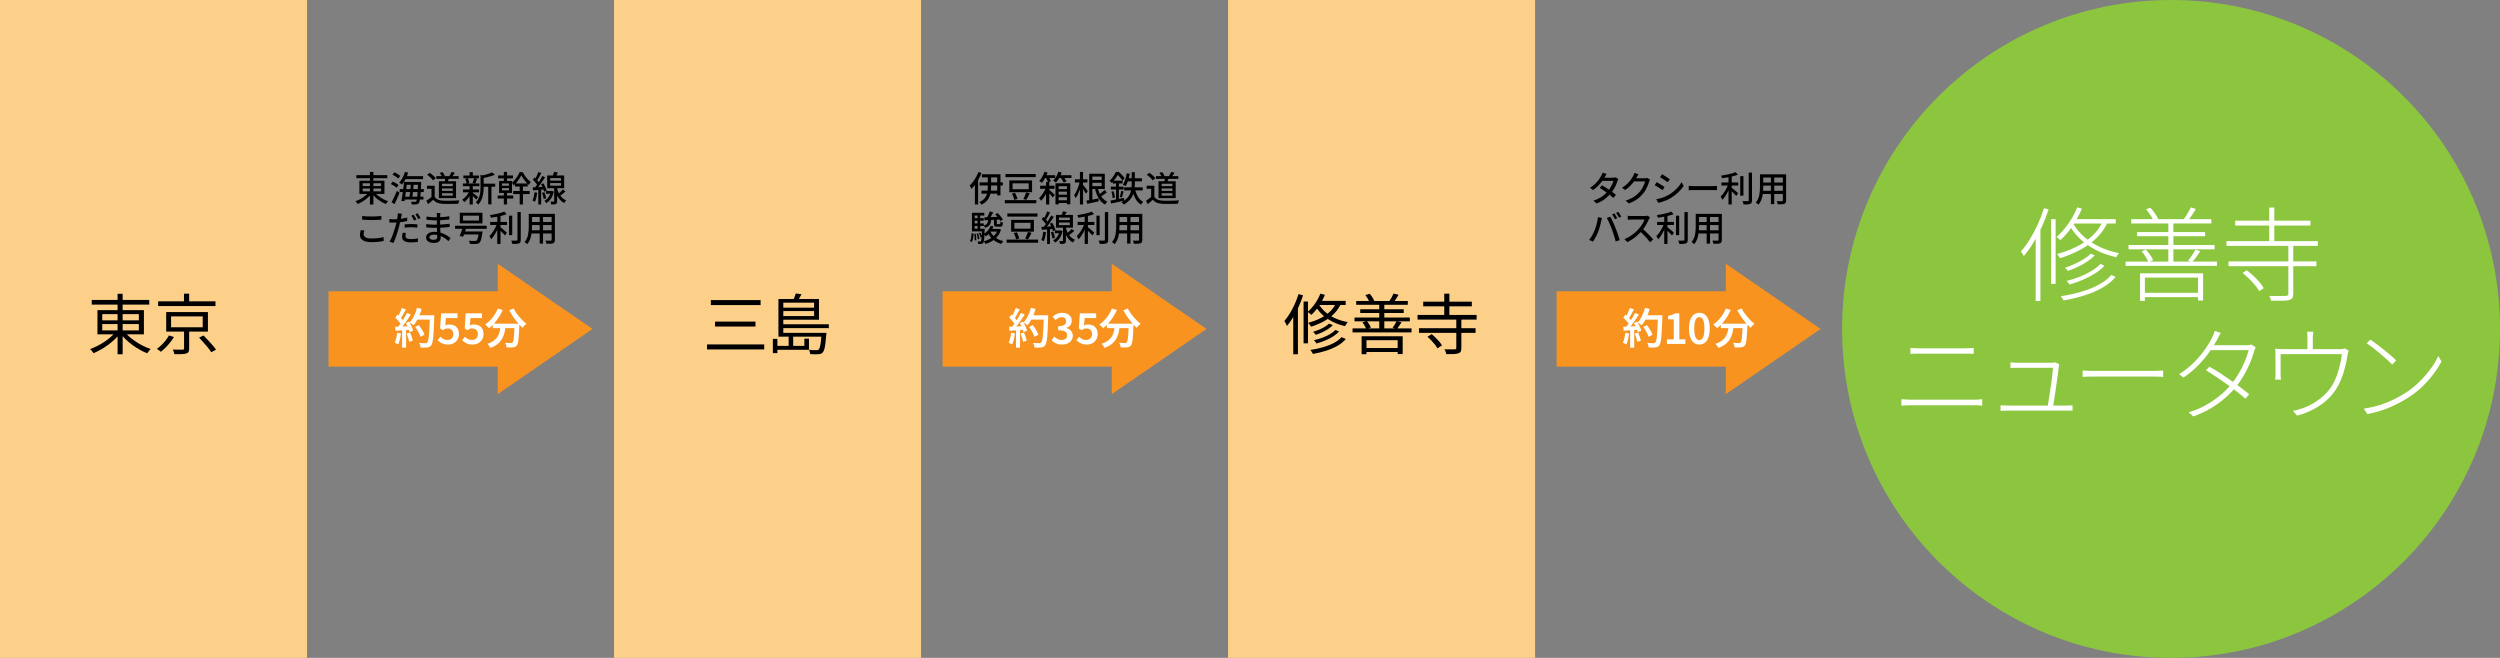 <?xml version="1.0" encoding="UTF-8"?>
<svg xmlns="http://www.w3.org/2000/svg" id="_レイヤー_1" viewBox="0 0 1140 300">
  <rect x="0" y="0" width="1140" height="300" fill="#808080" stroke="none"/>
  <defs>
    <style>.cls-1{fill:#fdd089;}.cls-1,.cls-2,.cls-3,.cls-4,.cls-5{stroke-width:0px;}.cls-2{fill:#8cc63f;}.cls-3{fill:#000;}.cls-4{fill:#f7931e;}.cls-5{fill:#fff;}</style>
  </defs>
  <rect class="cls-1" width="140" height="300"></rect>
  <rect class="cls-1" x="280" width="140" height="300"></rect>
  <rect class="cls-1" x="560" width="140" height="300"></rect>
  <circle class="cls-2" cx="990" cy="150" r="150"></circle>
  <polygon class="cls-4" points="270.19 150 226.97 120.27 226.97 132.81 149.81 132.81 149.81 167.19 226.97 167.19 226.97 179.73 270.19 150"></polygon>
  <polygon class="cls-4" points="550.19 150 506.97 120.27 506.97 132.81 429.81 132.81 429.81 167.19 506.97 167.19 506.97 179.73 550.19 150"></polygon>
  <polygon class="cls-4" points="830.19 150 786.97 120.27 786.97 132.81 709.81 132.81 709.81 167.19 786.97 167.19 786.97 179.73 830.19 150"></polygon>
  <path class="cls-3" d="M52.9,151.12l1.89.84c-.7.94-1.52,1.86-2.46,2.76-.94.9-1.95,1.75-3.02,2.54-1.07.79-2.17,1.51-3.31,2.15s-2.26,1.19-3.36,1.65c-.12-.18-.27-.39-.45-.63-.18-.24-.37-.48-.55-.71-.19-.23-.38-.42-.56-.56,1.08-.38,2.19-.85,3.31-1.42s2.22-1.21,3.29-1.92c1.06-.71,2.04-1.46,2.94-2.27.9-.8,1.66-1.61,2.28-2.43ZM41.83,136.78h26.22v2.13h-26.22v-2.13ZM44.44,141.43h21.18v11.04h-21.18v-11.04ZM46.63,143.23v2.85h16.68v-2.85h-16.68ZM46.63,147.76v2.91h16.68v-2.91h-16.68ZM53.62,133.96h2.31v27.57h-2.31v-27.57ZM56.68,151.15c.66.84,1.44,1.66,2.35,2.44.91.79,1.9,1.54,2.98,2.25,1.08.71,2.19,1.35,3.33,1.92,1.14.57,2.26,1.04,3.36,1.4-.16.16-.34.35-.54.59-.2.23-.39.46-.57.7-.18.24-.34.46-.48.66-1.1-.44-2.23-.99-3.38-1.63-1.15-.65-2.27-1.38-3.36-2.18-1.09-.8-2.11-1.65-3.04-2.55-.94-.9-1.77-1.82-2.49-2.76l1.83-.84Z"></path>
  <path class="cls-3" d="M77.02,152.95l2.28.75c-.46.78-1.02,1.58-1.67,2.4-.65.82-1.34,1.6-2.07,2.34-.73.74-1.48,1.4-2.23,1.98-.22-.24-.51-.49-.87-.73-.36-.25-.67-.45-.93-.58.74-.54,1.46-1.15,2.16-1.83.7-.68,1.34-1.4,1.92-2.15s1.05-1.47,1.41-2.18ZM72.1,137.41h26.16v2.16h-26.16v-2.16ZM75.79,142.3h19.02v8.91h-19.02v-8.91ZM78.01,144.28v4.95h14.43v-4.95h-14.43ZM83.92,150.37h2.34v8.55c0,.66-.09,1.16-.27,1.5-.18.34-.54.6-1.08.78-.52.16-1.21.26-2.08.29-.87.03-1.96.04-3.28.04-.06-.32-.17-.67-.31-1.06-.15-.39-.31-.75-.47-1.06.7.02,1.35.03,1.97.03h2.53c.26-.02.44-.07.52-.15.09-.08.14-.22.14-.42v-8.49ZM83.89,133.9h2.37v4.62h-2.37v-4.62ZM90.76,153.97l2.01-.99c.68.66,1.38,1.38,2.11,2.16.73.78,1.42,1.55,2.06,2.3.64.75,1.16,1.42,1.56,2.02l-2.16,1.17c-.36-.6-.85-1.29-1.48-2.06-.63-.77-1.31-1.56-2.02-2.37-.72-.81-1.41-1.56-2.07-2.24Z"></path>
  <path class="cls-3" d="M322.41,157.06h26.07v2.28h-26.07v-2.28ZM324.15,136.84h22.68v2.28h-22.68v-2.28ZM326.07,146.65h18.42v2.25h-18.42v-2.25Z"></path>
  <path class="cls-3" d="M352.42,154.51h2.07v6.51h-2.07v-6.51ZM366.79,154.42h2.1v5.1h-15.33v-1.8h13.23v-3.3ZM354.97,136.33h2.22v16.11h-2.22v-16.11ZM354.97,151.78h20.52v1.74h-20.52v-1.74ZM356.17,140.29h15.72v1.56h-15.72v-1.56ZM356.2,147.85h21.75v1.77h-21.75v-1.77ZM356.23,136.33h17.22v9.48h-17.22v-1.68h15v-6.12h-15v-1.68ZM359.62,153.25h2.07v5.22h-2.07v-5.22ZM362.86,133.81l2.61.36c-.3.62-.63,1.24-.99,1.84-.36.61-.68,1.14-.96,1.58l-1.92-.45c.22-.5.45-1.06.71-1.68.25-.62.44-1.17.55-1.65ZM374.65,151.78h2.22c-.02.46-.05.77-.09.93-.14,1.72-.29,3.12-.44,4.2-.15,1.08-.32,1.93-.51,2.54-.19.61-.43,1.04-.71,1.31-.24.26-.51.44-.79.55-.29.11-.65.17-1.06.2-.36.04-.89.06-1.59.06s-1.44-.03-2.22-.09c-.02-.3-.08-.63-.18-1-.1-.37-.23-.7-.39-.98.74.08,1.42.13,2.05.15.63.02,1.07.03,1.31.03.28,0,.5-.02.66-.06.16-.04.3-.11.42-.21.18-.2.35-.56.51-1.08.16-.52.3-1.28.44-2.29.13-1.01.26-2.33.38-3.94v-.3Z"></path>
  <path class="cls-3" d="M592.12,134.11l2.07.57c-.56,1.74-1.22,3.46-1.99,5.16-.77,1.7-1.61,3.3-2.52,4.8s-1.86,2.84-2.83,4.02c-.06-.18-.16-.41-.3-.7s-.29-.58-.45-.87c-.16-.29-.3-.54-.42-.73.86-1,1.7-2.16,2.5-3.47.81-1.31,1.55-2.71,2.22-4.21s1.25-3.02,1.73-4.56ZM589.72,141.43l2.07-2.07.06.06v22.11h-2.13v-20.1ZM594.43,137.5h2.01v19.05h-2.01v-19.05ZM602.08,133.9l2.07.54c-.72,1.78-1.63,3.48-2.73,5.08-1.1,1.61-2.25,2.97-3.45,4.06-.12-.12-.28-.26-.5-.44-.21-.17-.42-.34-.64-.51-.22-.17-.42-.29-.6-.38,1.22-1.02,2.34-2.27,3.38-3.74,1.03-1.47,1.85-3.01,2.47-4.63ZM609.52,137.62l2.13.48c-.82,1.9-1.92,3.54-3.29,4.93-1.37,1.39-2.95,2.57-4.74,3.53-1.79.96-3.72,1.77-5.8,2.43-.08-.18-.2-.38-.36-.6-.16-.22-.33-.44-.51-.66-.18-.22-.33-.4-.45-.54,2.02-.52,3.88-1.2,5.59-2.06,1.71-.85,3.2-1.89,4.47-3.13,1.27-1.24,2.25-2.7,2.96-4.38ZM611.74,153.73l1.95.84c-.98,1.18-2.24,2.22-3.78,3.1-1.54.89-3.27,1.64-5.18,2.25-1.91.61-3.92,1.1-6.04,1.48-.12-.26-.29-.57-.51-.93s-.44-.66-.66-.9c2.02-.3,3.94-.71,5.76-1.23,1.82-.52,3.47-1.17,4.94-1.94,1.47-.77,2.64-1.67,3.53-2.69ZM606.07,147.55l1.71.72c-.6.62-1.32,1.21-2.17,1.77-.85.56-1.76,1.06-2.72,1.5s-1.92.82-2.88,1.14c-.14-.22-.33-.45-.58-.7s-.48-.47-.67-.65c.9-.28,1.81-.61,2.73-.99.92-.38,1.78-.81,2.58-1.29.8-.48,1.47-.98,2.01-1.5ZM608.95,150.46l1.68.69c-.76.84-1.68,1.6-2.77,2.29-1.09.69-2.28,1.3-3.57,1.83-1.29.53-2.62.99-3.97,1.36-.12-.22-.29-.47-.51-.76s-.44-.54-.66-.74c1.28-.3,2.54-.67,3.78-1.12,1.24-.45,2.38-.98,3.44-1.59,1.05-.61,1.91-1.26,2.59-1.96ZM601.21,138.37c.62,1.2,1.52,2.37,2.71,3.51s2.68,2.15,4.47,3.03c1.79.88,3.86,1.54,6.2,1.98-.14.14-.29.32-.45.54-.16.22-.31.44-.45.66-.14.22-.26.43-.36.63-2.34-.54-4.4-1.3-6.18-2.28-1.78-.98-3.28-2.07-4.5-3.29-1.22-1.21-2.17-2.43-2.85-3.67l1.41-1.11ZM601.42,137.2h12.21v1.89h-13.35l1.14-1.89Z"></path>
  <path class="cls-3" d="M616.76,149.74h26.91v1.83h-26.91v-1.83ZM617.66,144.79h25.23v1.74h-25.23v-1.74ZM618.44,137.26h23.52v1.74h-23.52v-1.74ZM620.27,141.01h19.83v1.71h-19.83v-1.71ZM620.9,153.34h18.72v8.1h-2.28v-6.3h-14.22v6.39h-2.22v-8.19ZM621.26,146.98l2.04-.54c.38.44.74.94,1.08,1.48.34.55.59,1.04.75,1.46l-2.16.69c-.12-.44-.34-.95-.67-1.53s-.67-1.1-1.04-1.56ZM621.98,158.68h16.5v1.83h-16.5v-1.83ZM622.61,134.56l1.98-.6c.44.48.84,1.02,1.21,1.6.37.59.65,1.12.83,1.57l-2.1.75c-.16-.46-.43-1-.79-1.63-.37-.63-.75-1.19-1.12-1.69ZM628.94,138.04h2.31v12.48h-2.31v-12.48ZM635.45,133.87l2.31.54c-.36.62-.74,1.23-1.12,1.82s-.75,1.1-1.07,1.54l-1.98-.51c.32-.46.66-1.01,1.02-1.67.36-.65.64-1.22.84-1.72ZM636.86,146.44l2.25.51c-.36.56-.72,1.11-1.07,1.64-.35.53-.69.99-1,1.36l-2.01-.45c.3-.44.62-.95.97-1.53.35-.58.63-1.09.86-1.53Z"></path>
  <path class="cls-3" d="M646.4,143.62h26.94v2.13h-26.94v-2.13ZM647.06,149.65h25.8v2.13h-25.8v-2.13ZM648.98,137.56h22.17v2.13h-22.17v-2.13ZM650.9,153.58l1.95-1.23c.6.5,1.21,1.05,1.82,1.65s1.17,1.21,1.68,1.81c.51.61.9,1.18,1.18,1.69l-2.07,1.35c-.26-.52-.63-1.09-1.12-1.71-.49-.62-1.03-1.25-1.63-1.88s-1.2-1.19-1.8-1.69ZM658.58,133.9h2.34v10.41h-2.34v-10.41ZM664.07,145.54h2.31v13.17c0,.7-.1,1.23-.3,1.6-.2.37-.56.65-1.08.82-.52.18-1.23.29-2.13.32-.9.03-2.02.04-3.36.04-.04-.32-.14-.69-.3-1.11-.16-.42-.33-.79-.51-1.11.72.02,1.4.03,2.02.03h2.6c.3-.02.5-.07.6-.15.1-.08.15-.24.15-.48v-13.14Z"></path>
  <path class="cls-5" d="M932.06,94.95l2.11.52c-.88,2.72-1.91,5.37-3.09,7.95s-2.48,5.01-3.87,7.29c-1.39,2.28-2.85,4.31-4.38,6.09-.06-.16-.17-.38-.33-.66s-.32-.55-.49-.8c-.17-.25-.34-.47-.49-.66,1.44-1.62,2.8-3.49,4.1-5.6s2.5-4.38,3.61-6.8c1.11-2.42,2.05-4.87,2.84-7.34ZM928.27,105.64l2.11-2.11.05.09v33.61h-2.16v-31.59ZM935.3,99.92h2.06v29.53h-2.06v-29.53ZM947.2,94.58l2.16.56c-1.19,2.78-2.64,5.44-4.36,7.97s-3.55,4.67-5.48,6.42c-.12-.16-.29-.32-.49-.49-.2-.17-.42-.34-.66-.52-.23-.17-.45-.3-.63-.4,1.91-1.66,3.7-3.68,5.39-6.07s3.05-4.88,4.08-7.48ZM959.16,100.3l2.16.56c-1.28,2.94-3.02,5.48-5.23,7.62-2.2,2.14-4.72,3.96-7.55,5.46s-5.88,2.77-9.16,3.8c-.09-.19-.23-.4-.4-.63s-.34-.48-.52-.73c-.17-.25-.32-.44-.45-.56,3.19-.84,6.17-1.96,8.95-3.35,2.78-1.39,5.22-3.09,7.31-5.09,2.09-2,3.72-4.36,4.88-7.08ZM962.77,125.38l1.97.89c-1.5,1.81-3.46,3.42-5.88,4.83s-5.16,2.59-8.2,3.56-6.27,1.75-9.68,2.34c-.09-.25-.27-.56-.52-.94s-.5-.7-.75-.98c3.31-.5,6.45-1.19,9.42-2.06s5.62-1.95,7.97-3.23c2.34-1.28,4.23-2.75,5.67-4.41ZM953.34,115.67l1.88.75c-.94,1-2.08,1.95-3.42,2.84s-2.77,1.7-4.29,2.41c-1.52.72-3.02,1.34-4.52,1.88-.16-.25-.38-.51-.66-.77-.28-.27-.53-.49-.75-.68,1.47-.47,2.94-1.04,4.41-1.71,1.47-.67,2.85-1.41,4.15-2.2s2.37-1.63,3.21-2.51ZM957.8,120.36l1.83.8c-1.12,1.25-2.54,2.41-4.24,3.49s-3.55,2.05-5.55,2.91c-2,.86-4.03,1.59-6.09,2.18l-.63-.84c-.23-.31-.48-.58-.73-.8,2.03-.5,4.02-1.13,5.95-1.9,1.94-.77,3.73-1.65,5.39-2.65,1.66-1,3.02-2.06,4.08-3.19ZM945.09,101.33c.97,1.94,2.39,3.84,4.27,5.72s4.23,3.55,7.05,5.02c2.83,1.47,6.12,2.59,9.87,3.38-.16.12-.31.3-.47.54s-.3.46-.45.68c-.14.22-.26.42-.35.61-3.75-.84-7.03-2.04-9.84-3.59s-5.17-3.27-7.08-5.18c-1.91-1.91-3.36-3.81-4.36-5.72l1.36-1.45ZM945.61,99.92h19.17v2.02h-20.39l1.22-2.02Z"></path>
  <path class="cls-5" d="M969.26,119.28h41.67v1.97h-41.67v-1.97ZM970.62,111.73h39.23v1.97h-39.23v-1.97ZM971.84,99.92h36.52v1.97h-36.52v-1.97ZM974.51,105.83h31.03v1.88h-31.03v-1.88ZM975.87,124.63h28.73v12.42h-2.3v-10.45h-24.23v10.59h-2.2v-12.56ZM976.57,114.55l1.97-.7c.69.72,1.34,1.52,1.95,2.41s1.05,1.68,1.34,2.37l-2.16.89c-.25-.72-.67-1.54-1.27-2.46-.59-.92-1.2-1.76-1.83-2.51ZM976.99,133.53h26.48v1.97h-26.48v-1.97ZM978.63,95.42l1.92-.7c.75.78,1.45,1.65,2.11,2.6.66.95,1.14,1.77,1.45,2.46l-2.06.94c-.31-.75-.8-1.62-1.45-2.6s-1.31-1.88-1.97-2.7ZM988.76,100.72h2.3v19.45h-2.3v-19.45ZM999.07,94.58l2.25.7c-.56.97-1.17,1.94-1.83,2.91-.66.97-1.27,1.8-1.83,2.48l-1.88-.7c.53-.72,1.12-1.61,1.76-2.67.64-1.06,1.15-1.97,1.52-2.72ZM1001.13,113.84l2.2.75c-.59.88-1.21,1.76-1.85,2.65s-1.26,1.63-1.85,2.23l-1.88-.61c.56-.69,1.17-1.52,1.83-2.48.66-.97,1.17-1.81,1.55-2.53Z"></path>
  <path class="cls-5" d="M1015.27,109.95h41.67v2.16h-41.67v-2.16ZM1016.2,119.19h40.08v2.2h-40.08v-2.2ZM1019.25,100.63h34.31v2.2h-34.31v-2.2ZM1022.62,124.48l1.92-1.27c1,.78,2.01,1.65,3.02,2.6,1.02.95,1.95,1.91,2.79,2.88.84.97,1.48,1.88,1.92,2.72l-2.06,1.36c-.44-.81-1.06-1.71-1.88-2.7s-1.72-1.97-2.72-2.95-2-1.87-3-2.65ZM1034.77,94.63h2.3v16.17h-2.3v-16.17ZM1043.48,111.73h2.25v22.17c0,.87-.13,1.52-.4,1.95s-.74.74-1.43.96c-.66.19-1.66.29-3.02.3-1.36.02-3.12.02-5.27.02-.03-.31-.13-.68-.3-1.1s-.35-.79-.54-1.1c1.22.03,2.34.05,3.38.05s1.91,0,2.65-.02c.73-.02,1.24-.02,1.52-.02.47-.03.78-.12.94-.26s.23-.4.23-.77v-22.17Z"></path>
  <path class="cls-5" d="M867.05,182.03c.75.03,1.46.08,2.13.14.67.06,1.41.09,2.23.09h28.78c.66,0,1.29-.02,1.9-.07s1.21-.1,1.8-.16v2.91c-.59-.06-1.22-.1-1.88-.12-.66-.02-1.27-.02-1.83-.02h-28.78c-.81,0-1.55.02-2.23.05-.67.03-1.38.06-2.13.09v-2.91ZM871.13,158.64c.69.06,1.36.11,2.02.14.66.03,1.34.05,2.06.05h20.48c.81,0,1.58-.02,2.3-.05.72-.03,1.39-.08,2.02-.14v2.72c-.62-.06-1.31-.09-2.06-.09h-22.73c-.75,0-1.45,0-2.09.02-.64.02-1.3.04-1.99.07v-2.72Z"></path>
  <path class="cls-5" d="M912.26,184.8c.56.03,1.12.06,1.69.09.56.03,1.16.05,1.78.05h26.16c.47,0,1.01,0,1.62-.02.61-.02,1.13-.04,1.57-.07v2.44c-.28-.03-.6-.05-.96-.05h-28.38c-.62,0-1.21,0-1.76.02-.55.02-1.12.04-1.71.07v-2.53ZM939.03,166.14c-.06.16-.12.34-.16.56-.05.22-.07.41-.07.56-.06.75-.18,1.76-.35,3.02s-.37,2.66-.59,4.17c-.22,1.52-.44,3.02-.66,4.5-.22,1.48-.42,2.84-.61,4.05s-.34,2.14-.47,2.77h-2.48c.09-.44.23-1.24.42-2.41s.4-2.52.63-4.03c.23-1.52.46-3.05.68-4.62.22-1.56.4-2.97.54-4.22.14-1.25.23-2.17.26-2.77h-16.17c-.66,0-1.23,0-1.71.02-.48.02-.99.04-1.52.07v-2.58c.34.03.69.06,1.03.09.34.03.7.05,1.05.07.36.02.73.02,1.1.02h15.52c.22,0,.44,0,.66-.02.22-.02.42-.04.61-.07.19-.03.33-.08.42-.14l1.88.94Z"></path>
  <path class="cls-5" d="M949.7,168.95c.41.03.9.06,1.48.09.58.03,1.24.05,1.99.07.75.02,1.58.02,2.48.02h25.97c1.22,0,2.21-.02,2.98-.07s1.37-.09,1.8-.12v2.91c-.44-.03-1.07-.06-1.9-.09-.83-.03-1.77-.05-2.84-.05h-26.02c-1.28,0-2.43,0-3.45.02-1.02.02-1.85.05-2.51.12v-2.91Z"></path>
  <path class="cls-5" d="M1012.65,151.8c-.28.5-.57,1.03-.87,1.59s-.54,1.05-.73,1.45c-.88,1.59-2.01,3.4-3.4,5.41s-3.08,4.05-5.06,6.12-4.29,4-6.91,5.81l-2.02-1.55c2.66-1.66,4.98-3.51,6.98-5.55,2-2.05,3.68-4.06,5.04-6.05,1.36-1.98,2.38-3.71,3.07-5.18.19-.31.4-.77.63-1.36.23-.59.4-1.12.49-1.59l2.77.89ZM1028.63,158.31c-.16.25-.3.59-.45,1.01s-.26.74-.35.96c-.44,1.69-1.06,3.48-1.88,5.39-.81,1.91-1.77,3.8-2.88,5.7-1.11,1.89-2.35,3.68-3.73,5.37-2.06,2.5-4.67,4.91-7.83,7.24-3.16,2.33-6.94,4.31-11.34,5.93l-2.16-1.92c2.72-.78,5.27-1.83,7.64-3.14s4.55-2.78,6.54-4.41c1.98-1.62,3.7-3.31,5.13-5.06,1.31-1.56,2.5-3.26,3.56-5.09s1.98-3.66,2.77-5.51c.78-1.84,1.36-3.55,1.73-5.11h-18.28l1.12-2.25h15.8c.59,0,1.09-.02,1.48-.07s.73-.13,1.01-.26l2.11,1.22ZM1007.54,167.22c1.56.88,3.15,1.84,4.76,2.88,1.61,1.05,3.21,2.13,4.8,3.26s3.12,2.23,4.57,3.3,2.77,2.12,3.96,3.12l-1.73,2.02c-1.09-.97-2.36-2.02-3.8-3.16-1.44-1.14-2.97-2.28-4.59-3.42-1.62-1.14-3.25-2.26-4.88-3.35-1.62-1.09-3.19-2.11-4.69-3.05l1.59-1.59Z"></path>
  <path class="cls-5" d="M1070.99,159.91c-.09.25-.2.59-.3,1.01s-.2.85-.26,1.29c-.12.84-.31,1.85-.56,3.02s-.56,2.43-.94,3.77c-.38,1.34-.84,2.68-1.38,4.01-.55,1.33-1.16,2.57-1.85,3.73-1.12,1.91-2.55,3.68-4.27,5.32s-3.74,3.09-6.07,4.36-4.95,2.3-7.85,3.12l-1.97-2.2c.62-.09,1.27-.23,1.92-.42s1.28-.38,1.88-.56c1.75-.53,3.5-1.3,5.25-2.3,1.75-1,3.38-2.19,4.9-3.56,1.52-1.38,2.77-2.86,3.77-4.45.91-1.44,1.68-3.04,2.32-4.8.64-1.77,1.16-3.52,1.55-5.25s.65-3.24.77-4.52h-27.94v9.23c0,.38.02.8.05,1.27s.08.84.14,1.12h-2.67c.06-.31.1-.71.12-1.2.02-.48.02-.9.02-1.24v-8.3c0-.47,0-1.02-.02-1.66-.02-.64-.05-1.21-.12-1.71.59.06,1.23.12,1.92.16s1.42.07,2.2.07h24.94c.81,0,1.42-.04,1.83-.12.41-.08.73-.15.98-.21l1.64,1.03ZM1054.86,151.28c-.06.56-.12,1.12-.16,1.66-.05.55-.07,1.01-.07,1.38v6h-2.44v-6c0-.38,0-.84-.02-1.38-.02-.55-.07-1.1-.16-1.66h2.86Z"></path>
  <path class="cls-5" d="M1077.88,186.34c2.91-.44,5.53-1.05,7.88-1.83,2.34-.78,4.45-1.66,6.33-2.62,1.88-.97,3.55-1.92,5.02-2.86,2.25-1.47,4.34-3.16,6.26-5.06,1.92-1.91,3.61-3.87,5.06-5.88s2.6-3.93,3.45-5.74l1.45,2.53c-.97,1.81-2.18,3.69-3.63,5.62-1.45,1.94-3.1,3.81-4.95,5.62-1.84,1.81-3.92,3.47-6.23,4.97-1.53.97-3.23,1.95-5.11,2.95-1.88,1-3.95,1.91-6.23,2.72-2.28.81-4.84,1.5-7.69,2.06l-1.59-2.48ZM1080.84,154.84c.84.56,1.81,1.25,2.91,2.06,1.09.81,2.2,1.68,3.33,2.6,1.12.92,2.19,1.8,3.19,2.65s1.8,1.58,2.39,2.2l-1.83,1.88c-.56-.59-1.32-1.32-2.27-2.18-.95-.86-1.98-1.76-3.09-2.7s-2.21-1.83-3.3-2.67-2.08-1.55-2.95-2.11l1.64-1.73Z"></path>
  <path class="cls-3" d="M168.27,87.56l1.28.54c-.37.52-.81,1.03-1.3,1.51s-1.02.94-1.58,1.37c-.57.43-1.15.81-1.74,1.16-.6.35-1.19.64-1.79.89-.08-.13-.17-.27-.3-.42s-.25-.31-.38-.46-.25-.28-.36-.38c.58-.2,1.16-.45,1.75-.75.59-.3,1.17-.63,1.72-1.01s1.06-.77,1.52-1.18.85-.84,1.18-1.26ZM162.51,79.85h14.1v1.41h-14.1v-1.41ZM163.89,82.42h11.42v6h-11.42v-6ZM165.38,83.57v1.28h8.4v-1.28h-8.4ZM165.38,85.96v1.3h8.4v-1.3h-8.4ZM168.69,78.41h1.58v14.85h-1.58v-14.85ZM170.72,87.61c.34.43.75.84,1.22,1.25.47.41.99.79,1.54,1.17.55.37,1.13.71,1.73,1,.6.29,1.19.54,1.79.73-.12.11-.25.24-.38.39s-.27.31-.39.47c-.12.16-.23.31-.31.45-.59-.25-1.18-.54-1.78-.89-.6-.35-1.19-.74-1.76-1.17-.57-.43-1.1-.89-1.58-1.38-.49-.49-.92-.98-1.3-1.48l1.23-.54Z"></path>
  <path class="cls-3" d="M178.2,83.93l.85-1.12c.31.13.64.28.98.46.35.18.67.36.98.56s.55.38.74.55l-.9,1.22c-.18-.18-.42-.37-.71-.58s-.61-.4-.95-.59c-.34-.19-.67-.36-.99-.5ZM178.54,92.23c.25-.43.51-.93.79-1.5.28-.57.57-1.18.86-1.82.29-.64.55-1.27.78-1.89l1.22.85c-.21.57-.45,1.15-.71,1.76-.26.61-.52,1.21-.78,1.79s-.53,1.14-.79,1.65l-1.36-.85ZM178.96,79.64l.86-1.09c.31.14.64.3.98.5.35.19.67.39.97.58s.54.39.74.58l-.91,1.22c-.18-.19-.42-.39-.71-.61-.29-.21-.61-.43-.94-.64s-.66-.39-.98-.54ZM184.65,78.39l1.49.32c-.31,1.06-.71,2.06-1.22,3.02-.5.95-1.04,1.76-1.6,2.41-.1-.09-.22-.18-.38-.3-.15-.11-.31-.22-.48-.33-.17-.11-.31-.19-.44-.26.58-.58,1.09-1.3,1.54-2.16.45-.86.81-1.77,1.08-2.7ZM182.24,86.2h10.99v1.38h-10.99v-1.38ZM184.25,82.95h1.39c-.08.71-.16,1.47-.26,2.26-.1.79-.2,1.58-.3,2.38-.11.79-.22,1.55-.33,2.26-.11.71-.22,1.34-.31,1.89l-1.44-.11c.12-.55.23-1.19.35-1.9.12-.71.23-1.46.34-2.24.11-.78.21-1.56.3-2.34.1-.77.18-1.51.26-2.2ZM184.06,89.69h9.04v1.31h-9.04v-1.31ZM184.44,80.33h8.48v1.36h-8.48v-1.36ZM184.86,82.95h6.21v1.31h-6.21v-1.31ZM187.37,83.46h1.31c-.04.56-.09,1.14-.14,1.77-.05.62-.11,1.25-.18,1.86-.06.62-.13,1.21-.19,1.77-.06.56-.13,1.05-.19,1.48h-1.31c.06-.45.13-.95.2-1.51s.14-1.15.2-1.78c.06-.62.12-1.24.18-1.86.05-.61.1-1.19.13-1.74ZM190.64,82.95h1.41v.42c0,.1,0,.18-.02.25-.05,1.54-.11,2.83-.18,3.9-.07,1.06-.14,1.93-.22,2.62-.08.68-.17,1.22-.27,1.6-.1.38-.22.66-.36.83-.16.21-.34.37-.53.46-.19.09-.41.15-.66.17-.24.03-.53.05-.9.05s-.74-.01-1.14-.03c-.01-.19-.05-.41-.12-.64-.07-.23-.16-.44-.26-.61.38.02.74.04,1.06.05.32.01.56.02.72.02.14,0,.25-.02.34-.05.09-.03.17-.1.25-.19.11-.13.2-.37.29-.72.08-.35.16-.86.23-1.53s.13-1.51.19-2.54.11-2.27.17-3.74v-.3Z"></path>
  <path class="cls-3" d="M198.23,89.8c.36.55.87.97,1.51,1.24s1.41.42,2.3.46c.46.02,1,.03,1.63.04.63,0,1.3,0,2-.02.7-.02,1.39-.03,2.05-.06.66-.02,1.24-.05,1.74-.1-.06.12-.13.27-.19.46-.06.19-.12.38-.18.57-.05.19-.1.37-.13.53-.46.02-.99.04-1.59.05-.6.01-1.23.02-1.87.02s-1.27,0-1.88,0c-.61,0-1.14-.02-1.6-.04-1.01-.04-1.88-.21-2.6-.49-.72-.28-1.34-.74-1.86-1.37-.36.33-.74.66-1.13.99-.39.33-.8.67-1.24,1.02l-.77-1.57c.37-.23.78-.51,1.21-.82.43-.31.84-.62,1.22-.93h1.38ZM198.23,84.68v5.78h-1.47v-4.37h-2.06v-1.41h3.54ZM194.79,79.7l1.12-.91c.34.21.69.46,1.05.75.36.29.69.58.98.88.3.3.54.58.74.83l-1.2.99c-.17-.26-.4-.54-.7-.84-.29-.3-.61-.61-.96-.9-.35-.3-.69-.56-1.03-.8ZM198.93,80.31h10.21v1.25h-10.21v-1.25ZM200.12,82.65h7.84v7.71h-7.84v-7.71ZM200.53,78.89l1.2-.46c.23.27.46.56.67.89.21.33.36.61.45.86l-1.25.53c-.09-.26-.23-.55-.43-.9-.2-.34-.42-.65-.64-.91ZM201.56,83.77v1.12h4.9v-1.12h-4.9ZM201.56,85.93v1.12h4.9v-1.12h-4.9ZM201.56,88.1v1.12h4.9v-1.12h-4.9ZM203.14,80.9l1.71.11c-.14.43-.29.84-.46,1.25-.17.41-.31.75-.44,1.04l-1.25-.22c.09-.32.17-.69.26-1.1.08-.41.14-.77.18-1.08ZM205.88,78.39l1.54.35c-.21.36-.43.72-.66,1.06-.22.35-.44.64-.64.89l-1.26-.32c.12-.18.24-.39.37-.62.13-.23.25-.47.38-.71.12-.24.22-.46.28-.65Z"></path>
  <path class="cls-3" d="M214.15,87.11l1.07.4c-.26.59-.58,1.17-.96,1.76-.38.59-.79,1.13-1.23,1.63-.44.5-.87.92-1.3,1.26-.11-.17-.26-.36-.46-.58-.2-.21-.38-.38-.54-.51.43-.28.86-.63,1.29-1.06.43-.43.83-.89,1.2-1.4.37-.51.67-1.01.92-1.51ZM211.08,83.65h7.52v1.26h-7.52v-1.26ZM211.12,86.39h7.33v1.3h-7.33v-1.3ZM211.3,80.04h7.12v1.25h-7.12v-1.25ZM212.18,81.56l1.18-.27c.16.33.3.69.42,1.09.12.4.19.73.22,1.01l-1.25.35c-.02-.3-.08-.65-.19-1.06-.11-.41-.24-.78-.38-1.12ZM214.13,78.5h1.47v2.13h-1.47v-2.13ZM214.13,84.77h1.47v8.46h-1.47v-8.46ZM215.49,87.89c.12.07.3.21.54.39.24.19.5.39.77.6.27.21.52.41.75.6s.39.32.49.41l-.88,1.1c-.13-.15-.3-.34-.51-.56-.21-.22-.45-.46-.7-.7-.25-.24-.49-.46-.72-.67-.23-.21-.42-.38-.57-.5l.83-.67ZM216.24,81.25l1.34.29c-.15.38-.3.77-.45,1.14-.15.38-.29.71-.42.98l-1.22-.27c.09-.2.17-.43.26-.68.09-.25.18-.5.26-.76.08-.26.15-.49.21-.7ZM219.12,79.69l1.81.53c-.02.13-.14.21-.37.26v4.83c0,.61-.03,1.26-.09,1.94s-.17,1.39-.34,2.11c-.17.72-.42,1.42-.76,2.1s-.78,1.3-1.32,1.86c-.06-.12-.16-.25-.29-.38s-.26-.27-.41-.39c-.14-.12-.28-.21-.39-.26.49-.5.88-1.04,1.17-1.62s.5-1.17.65-1.79c.14-.62.24-1.23.28-1.83.04-.6.06-1.19.06-1.75v-5.6ZM224.42,78.58l1.22,1.1c-.51.23-1.09.45-1.74.65-.65.2-1.3.37-1.98.53s-1.32.29-1.95.41c-.03-.16-.1-.35-.19-.58-.1-.23-.19-.42-.29-.57.6-.13,1.2-.27,1.82-.44s1.19-.34,1.74-.53,1-.38,1.38-.57ZM219.83,83.75h5.97v1.41h-5.97v-1.41ZM222.63,84.36h1.47v8.82h-1.47v-8.82Z"></path>
  <path class="cls-3" d="M226.93,89.16h7.12v1.36h-7.12v-1.36ZM227.11,80.01h6.82v1.34h-6.82v-1.34ZM227.59,82.5h5.89v5.47h-5.89v-5.47ZM228.93,83.67v1.01h3.15v-1.01h-3.15ZM228.93,85.78v1.02h3.15v-1.02h-3.15ZM229.75,78.41h1.47v4.61h-1.47v-4.61ZM229.75,87.19h1.47v6.06h-1.47v-6.06ZM237.71,79.96c-.23.49-.53,1.01-.89,1.57s-.76,1.09-1.2,1.62c-.44.52-.92.99-1.42,1.39-.08-.2-.19-.43-.34-.67-.15-.25-.29-.45-.43-.61.49-.37.96-.83,1.42-1.37.45-.54.86-1.11,1.23-1.71s.66-1.17.87-1.7h1.41c.29.57.63,1.13,1.03,1.7.4.57.83,1.09,1.28,1.57s.9.89,1.34,1.22c-.14.17-.28.38-.43.64-.15.26-.28.5-.4.74-.44-.37-.87-.81-1.31-1.3s-.84-1.01-1.22-1.54c-.37-.54-.69-1.05-.94-1.53ZM234.03,87.09h7.5v1.39h-7.5v-1.39ZM234.82,83.67h5.82v1.39h-5.82v-1.39ZM236.98,84.2h1.49v9.04h-1.49v-9.04Z"></path>
  <path class="cls-3" d="M243.73,87.67l1.25.21c-.1.76-.23,1.5-.41,2.24s-.39,1.36-.63,1.87c-.09-.05-.2-.11-.34-.18s-.28-.14-.42-.21c-.14-.07-.26-.12-.36-.15.25-.49.44-1.07.58-1.74.14-.67.25-1.35.33-2.03ZM242.88,85.46c.7-.04,1.54-.09,2.5-.14.96-.05,1.95-.1,2.96-.17l.02,1.25c-.95.07-1.89.14-2.82.21-.93.06-1.75.12-2.48.18l-.18-1.33ZM242.99,81.93l.77-1.01c.28.26.56.54.85.85.29.31.55.61.8.91.25.3.43.57.56.82l-.82,1.15c-.13-.27-.31-.56-.54-.87-.23-.31-.5-.63-.78-.96-.29-.33-.57-.62-.83-.89ZM247.3,80.26l1.25.58c-.37.6-.79,1.23-1.24,1.89-.45.66-.91,1.3-1.37,1.91-.46.61-.89,1.15-1.3,1.62l-.9-.51c.3-.35.61-.75.94-1.21.33-.45.65-.93.97-1.42s.61-.99.9-1.48c.28-.49.53-.95.74-1.38ZM245.51,78.41l1.31.48c-.2.41-.42.82-.65,1.26-.23.43-.46.85-.69,1.24s-.45.74-.65,1.04l-1.02-.43c.2-.31.41-.67.62-1.1.21-.42.41-.85.6-1.29.19-.44.35-.84.48-1.2ZM245.46,86.1h1.31v7.15h-1.31v-7.15ZM246.7,84.01l1.09-.45c.21.35.42.73.62,1.14.2.41.38.81.54,1.18.16.38.27.72.34,1.03l-1.18.53c-.05-.31-.15-.66-.3-1.06-.14-.39-.31-.8-.5-1.22s-.39-.81-.61-1.17ZM247.14,87.94l1.09-.34c.2.45.38.93.53,1.46.15.52.25.98.29,1.36l-1.14.37c-.03-.38-.12-.84-.26-1.38-.14-.53-.31-1.02-.5-1.47ZM251.19,87.08h.27l.24-.03.82.34c-.28,1.28-.71,2.35-1.31,3.22s-1.29,1.54-2.08,2.02c-.05-.11-.14-.23-.25-.36-.11-.13-.23-.26-.35-.38-.12-.12-.23-.22-.33-.28.73-.39,1.35-.95,1.88-1.68.53-.73.9-1.59,1.11-2.61v-.22ZM248.99,87.08h2.51v1.26h-2.51v-1.26ZM249.51,80.02h7.74v5.81h-7.74v-5.81ZM250.88,81.22v1.14h4.93v-1.14h-4.93ZM250.88,83.48v1.17h4.93v-1.17h-4.93ZM252.69,85.25h1.36v6.48c0,.34-.04.61-.11.82-.08.2-.23.36-.46.46-.22.11-.51.17-.85.2-.34.03-.76.04-1.26.04-.02-.19-.07-.41-.14-.66-.08-.25-.16-.46-.24-.66.33.01.63.02.9.02s.46,0,.55-.02c.11,0,.18-.02.21-.05.03-.03.05-.09.05-.18v-6.46ZM252.7,78.37l1.7.29c-.2.42-.42.82-.65,1.22-.23.4-.44.73-.63,1.01l-1.28-.3c.15-.31.31-.67.47-1.09.17-.42.3-.79.39-1.12ZM253.89,85.33c.12.55.28,1.12.5,1.7.21.58.49,1.15.82,1.7.33.55.74,1.05,1.23,1.51.49.46,1.07.83,1.74,1.12-.1.1-.2.22-.32.36s-.23.29-.34.45c-.11.15-.19.3-.26.42-.65-.34-1.22-.77-1.7-1.28-.48-.51-.89-1.06-1.22-1.65-.33-.59-.6-1.18-.81-1.78-.21-.6-.37-1.15-.49-1.66l.83-.9ZM256.64,86.39l1.23.91c-.45.39-.92.79-1.42,1.19-.5.4-.95.73-1.37,1l-.91-.72c.27-.21.55-.46.86-.73.3-.27.6-.55.88-.85.28-.29.53-.56.73-.81Z"></path>
  <path class="cls-3" d="M166.11,105.09c-.1.3-.17.59-.22.88-.05.29-.08.57-.08.85,0,.57.29,1.03.87,1.39.58.36,1.48.54,2.7.54.74,0,1.44-.03,2.12-.08.68-.05,1.31-.13,1.9-.22.59-.1,1.09-.21,1.52-.34l.02,1.76c-.42.11-.91.2-1.48.29s-1.19.15-1.87.2c-.68.05-1.39.07-2.14.07-1.14,0-2.11-.13-2.9-.38s-1.39-.62-1.79-1.1-.61-1.07-.61-1.76c0-.44.04-.85.11-1.22.07-.38.14-.72.21-1.03l1.65.14ZM165.15,98.5c.59.08,1.25.13,1.98.16.73.03,1.5.05,2.31.05.52,0,1.05-.01,1.58-.03s1.05-.05,1.54-.09c.5-.04.94-.07,1.34-.1v1.66c-.36.03-.8.06-1.3.1-.51.03-1.03.06-1.58.07-.54.02-1.07.02-1.57.02-.82,0-1.58-.02-2.29-.06-.7-.04-1.38-.08-2.02-.12v-1.66Z"></path>
  <path class="cls-3" d="M179.5,100.01c.62,0,1.27-.03,1.97-.1s1.4-.15,2.12-.27c.72-.12,1.42-.26,2.09-.42v1.57c-.66.15-1.36.28-2.1.38s-1.46.19-2.16.25-1.35.09-1.94.09c-.37,0-.71,0-1.01-.02-.3-.01-.6-.03-.9-.05l-.03-1.57c.39.04.74.08,1.04.1.3.02.6.03.91.03ZM183.28,97.45c-.05.19-.11.43-.17.71-.06.28-.1.5-.14.66-.07.37-.17.82-.27,1.34-.11.52-.22,1.06-.35,1.62s-.26,1.11-.4,1.65c-.15.57-.32,1.18-.52,1.84-.2.66-.41,1.33-.64,2.01s-.46,1.32-.69,1.92-.46,1.13-.68,1.59l-1.76-.59c.25-.41.5-.9.75-1.48s.51-1.21.75-1.87.47-1.33.68-1.99c.21-.66.39-1.27.54-1.82.11-.37.21-.77.3-1.18.1-.41.19-.81.27-1.19.08-.38.15-.74.21-1.08.05-.34.1-.61.13-.82.04-.27.07-.53.07-.8,0-.27,0-.48,0-.66l1.92.14ZM185.1,106.26c-.05.25-.1.49-.14.73-.04.24-.06.46-.06.66,0,.18.04.35.1.52s.19.31.37.44c.18.13.43.23.75.3.33.07.74.11,1.26.11s1.06-.03,1.6-.09,1.08-.14,1.6-.23l-.05,1.62c-.45.05-.94.1-1.46.15-.53.05-1.1.07-1.7.07-1.3,0-2.3-.21-2.98-.62-.69-.42-1.03-1.02-1.03-1.81,0-.34.03-.68.08-1.02s.11-.66.18-.98l1.5.14ZM184.54,102.31c.44-.04.92-.08,1.44-.1.52-.03,1.04-.04,1.55-.04.47,0,.94,0,1.42.02.47.02.94.05,1.38.1l-.05,1.54c-.41-.05-.84-.1-1.3-.14-.46-.04-.94-.06-1.42-.06-.52,0-1.03.01-1.53.04-.5.03-1,.07-1.5.12v-1.49ZM188.6,97.93c.14.19.29.42.45.68.16.26.31.53.46.8s.28.51.38.71l-1.06.46c-.1-.22-.22-.47-.37-.73-.15-.26-.3-.52-.46-.79-.15-.27-.31-.5-.46-.7l1.04-.43ZM190.43,97.24c.14.2.29.44.46.7s.33.53.49.8.29.5.38.69l-1.04.46c-.17-.35-.38-.74-.62-1.15s-.47-.77-.69-1.07l1.02-.43Z"></path>
  <path class="cls-3" d="M200.81,97.11c-.01.15-.02.31-.04.49s-.03.38-.04.6c-.01.18-.02.44-.02.78,0,.34-.01.72-.02,1.13,0,.41,0,.82,0,1.23v1.13c0,.49.01,1.02.04,1.59.03.57.06,1.13.09,1.69.03.55.06,1.07.09,1.54.03.47.04.85.04,1.15,0,.41-.1.78-.3,1.14-.2.35-.52.64-.96.86-.44.22-1.01.33-1.71.33-1.21,0-2.12-.22-2.75-.65-.63-.43-.94-1.05-.94-1.85,0-.51.15-.96.46-1.34.3-.38.74-.69,1.31-.9.57-.22,1.25-.33,2.04-.33.85,0,1.66.1,2.41.29s1.44.44,2.06.74c.62.3,1.18.61,1.66.94.48.33.89.62,1.22.87l-.93,1.42c-.37-.34-.79-.69-1.26-1.04-.47-.35-.99-.67-1.55-.96-.57-.29-1.17-.52-1.8-.69-.63-.17-1.3-.26-2.01-.26s-1.2.11-1.56.34-.54.5-.54.82c0,.22.07.42.22.6.14.18.36.31.65.42.29.1.66.15,1.12.15.3,0,.57-.04.81-.11s.43-.21.57-.39c.14-.19.21-.45.21-.79,0-.28-.01-.65-.03-1.12-.02-.47-.04-.98-.06-1.53-.02-.55-.03-1.08-.06-1.6-.02-.52-.03-.96-.03-1.32s0-.76,0-1.16c0-.4,0-.79,0-1.18v-2.01c0-.14,0-.31-.02-.52s-.03-.37-.06-.49h1.71ZM194.39,102.17c.27.04.58.08.93.12.35.04.71.07,1.09.09.37.02.73.04,1.06.06s.63.02.87.02c.86,0,1.68-.02,2.44-.06.76-.04,1.5-.09,2.21-.16.71-.07,1.4-.15,2.07-.23l-.02,1.49c-.54.07-1.08.14-1.6.18s-1.05.09-1.58.12c-.53.03-1.08.05-1.66.06-.58.01-1.21.02-1.9.02-.33,0-.73,0-1.2-.02-.47-.02-.94-.04-1.42-.07-.48-.03-.91-.07-1.28-.11l-.02-1.5ZM194.47,98.74c.27.04.58.09.94.13.36.04.73.08,1.1.12.38.04.74.06,1.08.08.34.02.64.02.9.02,1.06,0,2.12-.04,3.18-.11,1.07-.07,2.14-.2,3.23-.38v1.47c-.58.06-1.22.13-1.92.19s-1.44.12-2.2.16-1.52.06-2.28.06c-.35,0-.78-.02-1.27-.05-.5-.03-.99-.07-1.48-.11-.49-.04-.91-.09-1.26-.13l-.02-1.46Z"></path>
  <path class="cls-3" d="M207.52,102.95h14.42v1.38h-14.42v-1.38ZM211.1,103.33l1.62.22c-.14.48-.3.98-.47,1.51-.18.53-.35,1.04-.53,1.53s-.34.93-.49,1.31l-1.63-.26c.17-.38.35-.82.53-1.32.18-.5.36-1,.53-1.53.17-.52.32-1.01.45-1.47ZM209.66,97.01h10.34v4.86h-10.34v-4.86ZM210.94,105.54h8.02v1.38h-8.02v-1.38ZM211.15,98.34v2.21h7.28v-2.21h-7.28ZM218.41,105.54h1.62c-.01.16-.02.29-.03.39-.01.1-.03.19-.05.26-.12.91-.24,1.66-.38,2.26-.13.6-.28,1.09-.44,1.45s-.34.63-.54.82c-.2.19-.43.32-.67.39s-.54.11-.88.14c-.28.01-.66.01-1.16,0-.5-.01-1.03-.03-1.59-.05-.01-.21-.06-.46-.16-.73s-.22-.51-.37-.71c.38.03.75.06,1.11.07.36.02.68.03.98.03.29,0,.51,0,.66,0,.19,0,.35,0,.46-.02.12-.02.22-.06.32-.12.15-.12.29-.33.42-.65.13-.31.25-.74.37-1.29s.22-1.23.32-2.05l.02-.21Z"></path>
  <path class="cls-3" d="M226.72,101.85l1.04.46c-.2.6-.44,1.22-.72,1.86-.28.64-.58,1.26-.92,1.87-.34.61-.69,1.18-1.05,1.71-.36.53-.74.99-1.12,1.38-.05-.15-.13-.31-.22-.49-.1-.18-.19-.35-.29-.52-.1-.17-.19-.32-.29-.45.35-.34.7-.74,1.06-1.18.35-.45.68-.94,1-1.46.31-.53.6-1.06.86-1.6.26-.54.48-1.06.65-1.58ZM229.96,96.49l1.09,1.15c-.64.26-1.37.49-2.18.7s-1.65.39-2.51.54-1.71.28-2.53.4c-.02-.18-.08-.39-.18-.62s-.19-.42-.27-.57c.59-.1,1.18-.2,1.79-.31.61-.11,1.21-.23,1.79-.37.59-.13,1.14-.28,1.65-.43.51-.15.96-.32,1.34-.49ZM223.52,101.19h7.65v1.41h-7.65v-1.41ZM226.76,97.85h1.47v13.39h-1.47v-13.39ZM228.02,103.49c.16.11.39.28.68.51.29.23.61.49.94.78.33.28.64.54.92.78.28.23.48.41.6.51l-.86,1.3c-.17-.19-.39-.43-.66-.71s-.55-.57-.85-.87c-.3-.3-.59-.58-.86-.85-.28-.27-.51-.48-.7-.64l.8-.8ZM232.12,98.33h1.46v8.9h-1.46v-8.9ZM235.97,96.71h1.5v12.62c0,.48-.06.84-.18,1.09-.12.25-.32.43-.61.54-.3.13-.7.21-1.19.25-.5.04-1.11.05-1.85.04-.02-.14-.06-.3-.12-.49s-.12-.38-.19-.57c-.07-.19-.15-.36-.23-.5.55.02,1.06.03,1.52.04.46,0,.77,0,.93,0,.15,0,.26-.03.32-.09.06-.06.1-.16.1-.31v-12.62Z"></path>
  <path class="cls-3" d="M241.11,97.51h1.5v5.78c0,.62-.03,1.29-.09,2-.06.71-.16,1.44-.31,2.17-.15.73-.37,1.43-.66,2.1-.29.67-.69,1.27-1.18,1.8-.07-.11-.18-.22-.33-.35-.14-.13-.29-.25-.45-.37-.16-.12-.29-.21-.41-.27.45-.5.8-1.04,1.06-1.62.26-.58.45-1.18.57-1.81.12-.62.2-1.25.24-1.87.04-.62.06-1.22.06-1.78v-5.76ZM241.91,105.01h10.24v1.44h-10.24v-1.44ZM241.98,97.51h10.13v1.44h-10.13v-1.44ZM241.98,101.22h10.13v1.41h-10.13v-1.41ZM246.1,98.07h1.52v13.02h-1.52v-13.02ZM251.53,97.51h1.5v11.84c0,.44-.06.78-.18,1.02-.12.24-.32.42-.61.55-.29.12-.68.19-1.17.22-.49.03-1.11.03-1.87.02-.02-.19-.08-.43-.18-.72-.1-.29-.21-.53-.31-.74.34.02.68.03,1.01.04.33,0,.62,0,.87,0,.25,0,.42,0,.52,0,.16,0,.27-.03.33-.09.06-.06.09-.16.09-.31v-11.82Z"></path>
  <path class="cls-5" d="M181.1,151.72l1.73.31c-.1.93-.26,1.85-.48,2.75-.21.9-.46,1.66-.75,2.28-.13-.08-.29-.17-.49-.26-.19-.1-.39-.19-.59-.29-.2-.1-.38-.17-.53-.22.3-.58.53-1.28.71-2.1s.31-1.64.4-2.47ZM180.21,149c.89-.03,1.96-.06,3.2-.12,1.24-.05,2.52-.11,3.83-.17l-.02,1.65c-1.22.09-2.42.17-3.62.25-1.2.08-2.28.15-3.23.21l-.16-1.83ZM180.23,144.86l.99-1.42c.35.3.71.62,1.07.98.36.36.7.71,1,1.06.3.35.54.67.71.97l-1.07,1.61c-.17-.31-.4-.65-.69-1.03-.29-.38-.62-.75-.97-1.14-.36-.38-.7-.73-1.04-1.04ZM183.24,140.42l1.84.66c-.26.49-.53,1-.82,1.51-.28.52-.56,1.02-.83,1.5-.27.49-.54.9-.8,1.25l-1.42-.58c.25-.39.49-.83.74-1.34s.48-1.02.71-1.55.42-1.02.57-1.46ZM185.57,142.69l1.77.74c-.47.74-.98,1.51-1.53,2.32-.56.81-1.12,1.59-1.68,2.33-.56.74-1.1,1.4-1.6,1.95l-1.26-.66c.38-.43.76-.92,1.16-1.48.39-.56.78-1.14,1.17-1.74.38-.6.74-1.2,1.09-1.8.34-.6.64-1.15.9-1.67ZM183.35,149.89h1.84v8.66h-1.84v-8.66ZM185.04,147.31l1.5-.64c.27.43.53.89.78,1.38s.46.97.65,1.44c.19.47.33.89.42,1.26l-1.59.74c-.09-.38-.22-.8-.4-1.28s-.38-.97-.61-1.48c-.23-.5-.48-.98-.74-1.42ZM185.43,152.12l1.53-.5c.27.58.53,1.22.77,1.91.24.69.41,1.28.51,1.78l-1.65.58c-.09-.5-.25-1.11-.47-1.82-.22-.71-.45-1.36-.7-1.95ZM190.11,140.38l2.16.49c-.27.95-.6,1.88-.98,2.8-.38.92-.8,1.78-1.25,2.57-.45.8-.93,1.49-1.42,2.09-.14-.13-.33-.27-.55-.43-.23-.16-.46-.31-.7-.47-.24-.16-.44-.28-.61-.37.5-.53.97-1.15,1.39-1.85s.8-1.47,1.14-2.3c.34-.83.62-1.67.83-2.52ZM189.33,149.06l1.67-.83c.35.45.7.94,1.04,1.47.34.52.65,1.04.92,1.55.27.51.48.97.62,1.39l-1.81.95c-.13-.41-.32-.88-.58-1.41s-.55-1.06-.87-1.6c-.32-.54-.65-1.05-.99-1.51ZM189.82,143.76h7.09v1.98h-7.09v-1.98ZM196.03,143.76h2v.62c0,.16,0,.28-.02.37-.07,2.15-.14,3.97-.21,5.48-.08,1.5-.17,2.74-.27,3.72-.1.98-.23,1.74-.37,2.29-.14.55-.31.95-.5,1.21-.26.34-.53.57-.81.71-.28.14-.62.23-1.02.28-.34.05-.78.07-1.34.07-.56,0-1.12-.02-1.69-.03-.01-.31-.08-.66-.21-1.06-.13-.4-.29-.74-.49-1.04.62.05,1.2.08,1.73.1.53.01.92.02,1.17.02.19,0,.36-.02.49-.07.13-.05.25-.13.35-.26.17-.17.31-.51.44-1.03s.23-1.25.32-2.19c.09-.94.17-2.14.24-3.58s.14-3.17.2-5.17v-.43Z"></path>
  <path class="cls-5" d="M204.34,157.12c-.75,0-1.42-.09-2.01-.27s-1.11-.42-1.55-.72c-.45-.3-.85-.61-1.21-.95l1.2-1.63c.27.26.57.5.89.73s.68.41,1.08.54c.39.14.83.2,1.29.2.52,0,.98-.1,1.38-.31.4-.21.72-.51.95-.9.23-.4.35-.87.35-1.43,0-.83-.24-1.47-.71-1.92s-1.09-.68-1.85-.68c-.44,0-.82.06-1.13.18s-.68.32-1.11.59l-1.2-.78.43-6.89h7.46v2.16h-5.26l-.29,3.36c.28-.14.57-.25.86-.33.29-.08.62-.12.98-.12.8,0,1.54.16,2.2.47.67.31,1.2.79,1.59,1.43.39.64.59,1.46.59,2.46s-.23,1.88-.7,2.6c-.47.73-1.07,1.28-1.82,1.65-.74.38-1.55.56-2.42.56Z"></path>
  <path class="cls-5" d="M215.54,157.12c-.75,0-1.42-.09-2.01-.27-.59-.18-1.11-.42-1.55-.72s-.85-.61-1.21-.95l1.2-1.63c.27.26.57.5.89.73.32.23.68.41,1.08.54.39.14.83.2,1.29.2.52,0,.98-.1,1.38-.31s.72-.51.95-.9c.23-.4.35-.87.35-1.43,0-.83-.24-1.47-.71-1.92-.47-.45-1.09-.68-1.85-.68-.44,0-.82.06-1.13.18-.31.12-.68.32-1.11.59l-1.2-.78.43-6.89h7.46v2.16h-5.26l-.29,3.36c.29-.14.57-.25.86-.33.29-.08.62-.12.98-.12.8,0,1.54.16,2.21.47.67.31,1.2.79,1.59,1.43s.59,1.46.59,2.46-.23,1.88-.7,2.6c-.46.73-1.07,1.28-1.82,1.65-.74.38-1.55.56-2.42.56Z"></path>
  <path class="cls-5" d="M227,140.69l2.25.66c-.48,1.11-1.05,2.18-1.71,3.21-.66,1.03-1.38,1.98-2.15,2.84-.77.87-1.56,1.62-2.38,2.25-.13-.14-.3-.32-.52-.53-.22-.21-.44-.42-.67-.63-.23-.21-.43-.38-.61-.5.82-.53,1.59-1.18,2.32-1.94s1.4-1.6,1.99-2.51c.6-.91,1.09-1.86,1.48-2.84ZM228.32,148.18h2.27c-.09,1.07-.24,2.13-.46,3.16-.21,1.03-.56,2-1.04,2.91-.48.91-1.16,1.74-2.03,2.49s-2.02,1.38-3.45,1.91c-.09-.19-.21-.41-.36-.64s-.31-.46-.49-.69-.35-.41-.51-.55c1.29-.43,2.33-.95,3.1-1.57.77-.62,1.36-1.31,1.76-2.06.4-.75.68-1.54.84-2.38.16-.83.28-1.69.36-2.57ZM224.69,147.58h10.66v2.04h-10.66v-2.04ZM234.67,147.58h2.17v.58c0,.14,0,.26-.02.35-.07,1.48-.13,2.74-.19,3.8-.07,1.06-.14,1.94-.22,2.64s-.18,1.26-.3,1.67-.27.71-.45.9c-.23.3-.48.5-.75.62-.27.12-.58.2-.94.25-.34.04-.77.06-1.31.06s-1.1-.01-1.68-.04c-.01-.31-.08-.66-.21-1.06-.13-.4-.29-.74-.49-1.04.58.05,1.12.08,1.6.1.49.01.84.02,1.08.02.18,0,.33-.02.46-.06.12-.04.24-.11.34-.21.17-.17.3-.54.41-1.13.1-.58.2-1.45.28-2.6.08-1.15.16-2.64.22-4.47v-.39ZM234.22,140.65c.31.62.69,1.26,1.13,1.91.44.65.92,1.29,1.45,1.91.52.62,1.06,1.2,1.62,1.75.56.54,1.1,1.01,1.63,1.4-.18.16-.38.34-.61.56-.23.22-.44.44-.65.67s-.38.44-.5.65c-.54-.49-1.09-1.04-1.65-1.66-.56-.61-1.1-1.27-1.64-1.97-.54-.7-1.04-1.42-1.51-2.17-.47-.75-.9-1.5-1.29-2.23l2.04-.82Z"></path>
  <path class="cls-3" d="M446.17,78.44l1.41.46c-.36.9-.79,1.79-1.27,2.68-.49.89-1.01,1.73-1.58,2.51-.57.78-1.15,1.47-1.76,2.07-.04-.13-.11-.29-.21-.48-.1-.19-.2-.38-.3-.58-.11-.19-.21-.35-.3-.48.53-.5,1.05-1.08,1.54-1.74.5-.66.96-1.37,1.38-2.13.43-.76.79-1.54,1.09-2.33ZM444.56,82.69l1.44-1.44.02.02v11.97h-1.46v-10.54ZM450.44,79.96h1.5v5.31c0,.57-.03,1.14-.09,1.74-.06.59-.17,1.18-.34,1.76-.17.58-.41,1.15-.72,1.7-.31.55-.73,1.06-1.25,1.54-.52.48-1.16.91-1.93,1.3-.07-.1-.17-.22-.29-.36-.12-.14-.24-.29-.37-.43-.13-.14-.25-.26-.37-.36.71-.31,1.31-.67,1.78-1.09s.85-.86,1.13-1.34c.28-.48.48-.97.62-1.47.13-.5.22-1.01.26-1.51.04-.51.06-.99.06-1.46v-5.31ZM446.7,83.17h10.61v1.41h-10.61v-1.41ZM447.56,86.9h7.98v1.41h-7.98v-1.41ZM447.76,79.46h8.46v9.65h-1.49v-8.22h-6.98v-1.42Z"></path>
  <path class="cls-3" d="M458.19,91.27h14.37v1.41h-14.37v-1.41ZM458.51,79.35h13.78v1.41h-13.78v-1.41ZM460.25,82.26h10.38v5.38h-10.38v-5.38ZM461.44,88.28l1.39-.38c.16.29.32.6.47.94.15.34.29.67.42,1,.12.33.21.62.25.87l-1.46.43c-.04-.25-.12-.53-.22-.86s-.23-.67-.38-1.02c-.14-.35-.3-.68-.47-.98ZM461.73,83.61v2.67h7.36v-2.67h-7.36ZM467.9,87.75l1.68.42c-.27.53-.54,1.07-.82,1.61-.28.54-.55,1-.79,1.37l-1.34-.38c.16-.28.32-.59.48-.94s.31-.71.45-1.07c.14-.36.26-.69.35-.99Z"></path>
  <path class="cls-3" d="M476.99,85.45l1.09.64c-.23.63-.53,1.28-.9,1.96-.36.68-.75,1.32-1.18,1.93-.42.61-.84,1.14-1.26,1.58-.11-.18-.25-.39-.43-.62s-.36-.42-.53-.57c.41-.36.81-.82,1.22-1.36.41-.54.79-1.13,1.14-1.75s.63-1.23.84-1.82ZM476.25,78.31l1.46.37c-.19.58-.43,1.15-.71,1.73-.28.58-.58,1.11-.9,1.62-.32.5-.65.94-.98,1.33-.08-.07-.21-.17-.36-.27-.16-.11-.32-.21-.48-.31-.17-.1-.31-.18-.42-.25.51-.51.98-1.14,1.4-1.89.42-.75.75-1.52,1-2.32ZM474.3,84.69h6.54v1.39h-6.54v-1.39ZM476.06,79.89h5.09v1.28h-5.09v-1.28ZM476.86,80.85l1.22-.5c.22.36.44.76.66,1.19.21.43.37.8.46,1.11l-1.31.58c-.08-.31-.21-.69-.41-1.14-.2-.45-.4-.87-.62-1.24ZM477.01,83h1.46v10.27h-1.46v-10.27ZM478.24,86.39c.14.1.34.26.59.49.26.23.53.48.83.75s.57.52.82.75c.25.23.42.4.51.5l-.96,1.18c-.14-.19-.32-.42-.54-.7s-.46-.56-.72-.86c-.26-.3-.51-.58-.74-.83-.23-.26-.44-.47-.61-.64l.82-.66ZM482.64,78.31l1.47.37c-.29.87-.66,1.71-1.12,2.52s-.95,1.48-1.49,2.02c-.08-.09-.21-.18-.37-.29-.16-.11-.32-.21-.49-.32-.17-.11-.31-.19-.42-.26.53-.48,1.01-1.08,1.42-1.8.42-.72.75-1.47.99-2.25ZM481.31,83.57h6.75v9.57h-1.54v-8.22h-3.76v8.3h-1.46v-9.65ZM482.03,86.25h5.23v1.15h-5.23v-1.15ZM482.03,88.77h5.23v1.15h-5.23v-1.15ZM482.03,91.32h5.23v1.25h-5.23v-1.25ZM482.43,79.89h6.16v1.28h-6.16v-1.28ZM483.58,80.9l1.22-.48c.3.34.59.73.88,1.16.29.43.5.81.64,1.13l-1.3.54c-.12-.32-.31-.7-.59-1.15-.28-.45-.56-.85-.85-1.2Z"></path>
  <path class="cls-3" d="M492.4,82.71l.91.32c-.13.64-.29,1.3-.48,1.99-.19.69-.41,1.36-.66,2.02-.25.66-.51,1.27-.78,1.84s-.57,1.06-.86,1.47c-.07-.21-.19-.45-.34-.72s-.29-.49-.41-.67c.28-.35.55-.77.81-1.26.26-.48.51-1.01.74-1.58.24-.57.44-1.14.62-1.72.18-.58.33-1.15.45-1.7ZM490.17,81.78h5.7v1.41h-5.7v-1.41ZM492.44,78.41h1.44v14.83h-1.44v-14.83ZM493.8,84.28c.11.11.26.29.47.56s.43.56.68.87c.25.31.47.61.66.88.2.27.34.47.42.58l-.9,1.17c-.1-.21-.23-.48-.42-.79s-.37-.64-.58-.97c-.2-.33-.4-.64-.58-.93s-.34-.52-.47-.7l.7-.67ZM495.39,91.49c.7-.12,1.55-.27,2.53-.45.98-.18,1.98-.37,2.99-.56l.11,1.34c-.91.2-1.82.4-2.74.59-.92.19-1.74.37-2.48.53l-.42-1.46ZM496.68,79.22h1.44v12.75h-1.44v-12.75ZM497.39,79.22h6.4v6.96h-6.4v-1.31h4.96v-4.34h-4.96v-1.31ZM497.53,82.04h5.5v1.31h-5.5v-1.31ZM500.51,85.41c.22.99.53,1.92.91,2.79.38.87.87,1.63,1.46,2.28.59.65,1.28,1.16,2.08,1.52-.11.1-.23.22-.36.37-.13.15-.26.3-.38.46-.12.16-.21.31-.29.45-.85-.45-1.59-1.05-2.2-1.79s-1.12-1.62-1.53-2.61c-.41-.99-.73-2.07-.98-3.25l1.28-.22ZM503.68,86.6l1.02,1.15c-.34.25-.7.5-1.06.77s-.73.52-1.09.76c-.36.24-.7.45-1.02.62l-.74-.91c.3-.19.62-.43.98-.7.35-.28.7-.56,1.04-.86s.63-.57.86-.82Z"></path>
  <path class="cls-3" d="M508.84,78.41h.78v.3h.45v.38c-.31.61-.73,1.3-1.26,2.08-.53.78-1.19,1.53-1.98,2.24-.06-.11-.15-.22-.26-.35s-.22-.25-.34-.36-.22-.2-.32-.26c.47-.39.89-.82,1.26-1.29.37-.46.7-.93.98-1.41s.5-.92.67-1.34ZM506.36,91.45c.53-.1,1.14-.21,1.81-.34.67-.13,1.38-.27,2.13-.42.75-.15,1.49-.3,2.24-.45l.13,1.26c-1.05.23-2.1.47-3.15.7-1.06.23-2,.43-2.83.62l-.32-1.38ZM506.54,85.13h5.86v1.31h-5.86v-1.31ZM506.81,87.41l.99-.24c.16.47.3.97.41,1.51.11.54.18,1.01.22,1.4l-1.07.29c-.01-.41-.07-.88-.18-1.43s-.23-1.06-.37-1.53ZM507.36,82.37h4.54v1.28h-4.54v-1.28ZM508.91,82.87h1.31v8.67l-1.31.22v-8.9ZM509.1,78.41h1.09c.31.28.63.59.98.93.34.34.66.68.96,1.02.3.34.54.64.74.9l-.99,1.15c-.17-.28-.4-.59-.67-.95s-.58-.71-.9-1.06-.63-.66-.93-.91h-.27v-1.07ZM511.24,87.03l1.14.29c-.14.47-.28.96-.42,1.46-.14.51-.27.94-.38,1.29l-.96-.27c.07-.26.15-.55.23-.87s.16-.66.23-.99c.07-.34.13-.64.16-.9ZM516.04,78.52h1.46v5.07c0,.64-.03,1.3-.09,1.98s-.18,1.37-.37,2.06-.46,1.38-.83,2.05c-.37.67-.86,1.31-1.47,1.93-.61.61-1.37,1.18-2.28,1.69-.08-.11-.17-.23-.3-.37-.12-.14-.25-.27-.38-.41-.13-.13-.26-.25-.39-.34.9-.45,1.63-.94,2.21-1.49s1.03-1.11,1.36-1.71c.33-.6.57-1.21.73-1.82s.25-1.23.3-1.84c.04-.61.06-1.18.06-1.73v-5.07ZM513.76,79.01l1.41.24c-.18,1.09-.43,2.13-.76,3.13-.33,1-.71,1.84-1.16,2.52-.09-.07-.21-.16-.36-.25s-.31-.18-.47-.26-.3-.15-.42-.21c.45-.62.82-1.39,1.11-2.3.29-.92.51-1.87.65-2.86ZM512.64,85.41h8.45v1.41h-8.45v-1.41ZM514.12,81.29h6.59v1.41h-6.93l.34-1.41ZM517.58,86.2c.29,1.31.74,2.49,1.34,3.52s1.41,1.81,2.42,2.32c-.12.1-.24.22-.37.37-.13.15-.25.3-.37.46-.12.15-.21.3-.29.44-1.08-.65-1.93-1.57-2.56-2.75-.63-1.18-1.11-2.54-1.44-4.08l1.26-.27Z"></path>
  <path class="cls-3" d="M526.39,89.8c.36.55.87.97,1.51,1.24s1.41.42,2.3.46c.46.02,1,.03,1.63.04.63,0,1.3,0,2-.02.7-.02,1.39-.03,2.05-.06.66-.02,1.24-.05,1.74-.1-.06.12-.13.27-.19.46-.06.19-.12.38-.18.57-.05.19-.1.37-.13.53-.46.02-.99.04-1.59.05-.6.01-1.23.02-1.87.02s-1.27,0-1.88,0c-.61,0-1.14-.02-1.6-.04-1.01-.04-1.88-.21-2.6-.49-.72-.28-1.34-.74-1.86-1.37-.36.33-.74.66-1.13.99-.39.33-.8.67-1.24,1.02l-.77-1.57c.37-.23.78-.51,1.21-.82.43-.31.84-.62,1.22-.93h1.38ZM526.39,84.68v5.78h-1.47v-4.37h-2.06v-1.41h3.54ZM522.95,79.7l1.12-.91c.34.21.69.46,1.05.75.36.29.69.58.98.88.3.3.54.58.74.83l-1.2.99c-.17-.26-.4-.54-.7-.84-.29-.3-.61-.61-.96-.9-.35-.3-.69-.56-1.03-.8ZM527.09,80.31h10.21v1.25h-10.21v-1.25ZM528.28,82.65h7.84v7.71h-7.84v-7.71ZM528.69,78.89l1.2-.46c.23.27.46.56.67.89.21.33.36.61.45.86l-1.25.53c-.09-.26-.23-.55-.43-.9-.2-.34-.42-.65-.64-.91ZM529.72,83.77v1.12h4.9v-1.12h-4.9ZM529.72,85.93v1.12h4.9v-1.12h-4.9ZM529.72,88.1v1.12h4.9v-1.12h-4.9ZM531.3,80.9l1.71.11c-.14.43-.29.84-.46,1.25-.17.41-.31.75-.44,1.04l-1.25-.22c.09-.32.17-.69.26-1.1.08-.41.14-.77.18-1.08ZM534.04,78.39l1.54.35c-.21.36-.43.72-.66,1.06-.22.35-.44.64-.64.89l-1.26-.32c.12-.18.24-.39.37-.62.13-.23.25-.47.38-.71.12-.24.22-.46.28-.65Z"></path>
  <path class="cls-3" d="M443.08,106.34l.88.16c-.02.48-.06.96-.11,1.45-.05.49-.14.93-.26,1.34-.12.41-.28.77-.5,1.06l-.82-.45c.29-.41.49-.93.59-1.58.11-.65.18-1.31.21-1.99ZM443.21,97.03h5.63v1.25h-4.38v6.64h-1.25v-7.89ZM443.21,104.31h5.1v1.2h-5.1v-1.2ZM443.95,99.48h4.64v1.17h-4.64v-1.17ZM443.95,101.88h4.64v1.17h-4.64v-1.17ZM444.25,106.66l.7-.1c.1.47.16.98.2,1.54.04.55.05,1.03.04,1.42l-.75.1c.02-.41.01-.88-.02-1.43-.04-.55-.09-1.06-.17-1.53ZM445.34,106.52l.69-.13c.15.42.28.86.38,1.34.11.48.18.89.21,1.23l-.72.16c-.03-.34-.1-.76-.2-1.25-.1-.49-.22-.94-.36-1.36ZM445.76,97.73h1.2v7.23h-1.2v-7.23ZM447.79,104.31h1.23c-.01.27-.02.45-.02.54-.04,1.32-.09,2.39-.14,3.2-.05.81-.11,1.42-.19,1.84s-.18.7-.31.86c-.12.16-.24.27-.38.34s-.3.11-.49.14c-.16.03-.37.05-.62.05s-.51,0-.79-.02c-.01-.18-.05-.38-.1-.6s-.13-.41-.22-.57c.26.02.48.03.68.04s.34,0,.44,0c.1.01.18,0,.25-.02.07-.03.12-.08.17-.15.08-.11.15-.35.21-.72.05-.37.1-.94.15-1.7s.09-1.77.12-3.02v-.22ZM446.38,106.29l.64-.22c.18.32.35.67.51,1.06.16.38.27.71.34.99l-.67.27c-.06-.29-.17-.63-.33-1.02-.15-.39-.32-.75-.49-1.07ZM450.64,100.1h1.36c-.04.64-.15,1.2-.32,1.69-.17.49-.45.9-.82,1.25-.38.35-.92.64-1.61.87-.06-.16-.17-.35-.33-.56-.15-.21-.3-.37-.44-.48.56-.17.99-.38,1.29-.62.29-.25.5-.55.63-.9s.21-.77.24-1.24ZM451.74,102.95l1.33.34c-.37.93-.87,1.78-1.5,2.56-.62.78-1.3,1.43-2.02,1.95-.05-.1-.14-.21-.26-.34-.12-.13-.24-.26-.36-.39-.12-.13-.23-.23-.33-.32.69-.43,1.31-.97,1.86-1.63.55-.66.97-1.38,1.27-2.16ZM455,104.39h.29l.24-.05.93.37c-.37,1.19-.91,2.22-1.61,3.07-.7.85-1.51,1.57-2.45,2.14-.93.57-1.94,1.02-3.02,1.34-.07-.18-.19-.4-.34-.65s-.3-.45-.45-.6c.99-.23,1.92-.59,2.78-1.08.86-.49,1.6-1.09,2.24-1.81s1.1-1.55,1.38-2.5v-.22ZM448.88,99.09c.61-.02,1.31-.04,2.11-.06s1.65-.05,2.54-.09c.9-.04,1.8-.07,2.7-.1l-.03,1.23c-.86.05-1.73.1-2.61.15-.88.05-1.71.09-2.5.13-.79.04-1.51.07-2.15.1l-.06-1.36ZM451.34,96.41l1.58.4c-.3.55-.62,1.13-.96,1.72-.34.59-.66,1.09-.94,1.5l-1.17-.38c.18-.29.37-.62.55-1.01.19-.38.37-.77.54-1.16.17-.39.3-.74.4-1.06ZM451.58,105.51c.33.73.78,1.39,1.36,1.98.58.6,1.25,1.1,2.02,1.52.77.42,1.63.73,2.57.94-.1.11-.21.23-.33.38-.12.15-.23.3-.34.46-.1.15-.18.3-.25.44-1-.29-1.91-.68-2.71-1.18s-1.51-1.1-2.1-1.81c-.6-.71-1.1-1.51-1.5-2.39l1.28-.35ZM451.69,104.39h3.6v1.22h-4.21l.61-1.22ZM453.23,99.99h1.31v1.86c0,.16.02.26.06.3.04.04.14.06.3.06h.91c.1,0,.17-.02.22-.07s.09-.16.12-.33c.03-.17.04-.43.06-.77.13.1.31.19.54.27s.43.15.62.19c-.04.5-.12.89-.22,1.17-.1.28-.25.47-.43.57-.19.1-.43.15-.73.15h-1.3c-.39,0-.7-.05-.91-.14-.21-.1-.36-.26-.43-.48-.08-.22-.11-.53-.11-.91v-1.87ZM453.8,97.73l1.1-.58c.31.29.62.61.94.97.31.36.6.71.87,1.06.27.35.47.68.62.98l-1.18.64c-.13-.29-.32-.61-.57-.97-.25-.36-.53-.72-.85-1.1-.31-.37-.63-.71-.94-1.01Z"></path>
  <path class="cls-3" d="M459.01,109.27h14.37v1.41h-14.37v-1.41ZM459.33,97.35h13.78v1.41h-13.78v-1.41ZM461.08,100.26h10.38v5.38h-10.38v-5.38ZM462.26,106.28l1.39-.38c.16.29.32.6.47.94.15.34.29.67.42,1,.12.33.21.62.25.87l-1.46.43c-.04-.25-.12-.53-.22-.86s-.23-.67-.38-1.02c-.14-.35-.3-.68-.47-.98ZM462.55,101.61v2.67h7.36v-2.67h-7.36ZM468.72,105.75l1.68.42c-.27.53-.54,1.07-.82,1.61-.28.54-.55,1-.79,1.37l-1.34-.38c.16-.28.32-.59.48-.94s.31-.71.45-1.07c.14-.36.26-.69.35-.99Z"></path>
  <path class="cls-3" d="M475.74,105.67l1.25.21c-.1.76-.23,1.5-.41,2.24s-.39,1.36-.63,1.87c-.09-.05-.2-.11-.34-.18s-.28-.14-.42-.21c-.14-.07-.26-.12-.36-.15.25-.49.44-1.07.58-1.74.14-.67.25-1.35.33-2.03ZM474.89,103.46c.7-.04,1.54-.09,2.5-.14.96-.05,1.95-.1,2.96-.17l.02,1.25c-.95.07-1.89.14-2.82.21-.93.06-1.75.12-2.48.18l-.18-1.33ZM475,99.93l.77-1.01c.28.26.56.54.85.85.29.31.55.61.8.91.25.3.43.57.56.82l-.82,1.15c-.13-.27-.31-.56-.54-.87-.23-.31-.5-.63-.78-.96-.29-.33-.57-.62-.83-.89ZM479.31,98.26l1.25.58c-.37.6-.79,1.23-1.24,1.89-.45.66-.91,1.3-1.37,1.91-.46.61-.89,1.15-1.3,1.62l-.9-.51c.3-.35.61-.75.94-1.21.33-.45.65-.93.97-1.42s.61-.99.9-1.48c.28-.49.53-.95.74-1.38ZM477.52,96.41l1.31.48c-.2.41-.42.82-.65,1.26-.23.43-.46.85-.69,1.24s-.45.74-.65,1.04l-1.02-.43c.2-.31.41-.67.62-1.1.21-.42.41-.85.6-1.29.19-.44.35-.84.48-1.2ZM477.47,104.1h1.31v7.15h-1.31v-7.15ZM478.72,102.01l1.09-.45c.21.35.42.73.62,1.14.2.41.38.81.54,1.18.16.38.27.72.34,1.03l-1.18.53c-.05-.31-.15-.66-.3-1.06-.14-.39-.31-.8-.5-1.22s-.39-.81-.61-1.17ZM479.15,105.94l1.09-.34c.2.45.38.93.53,1.46.15.52.25.98.29,1.36l-1.14.37c-.03-.38-.12-.84-.26-1.38-.14-.53-.31-1.02-.5-1.47ZM483.2,105.08h.27l.24-.03.82.34c-.28,1.28-.71,2.35-1.31,3.22s-1.29,1.54-2.08,2.02c-.05-.11-.14-.23-.25-.36-.11-.13-.23-.26-.35-.38-.12-.12-.23-.22-.33-.28.73-.39,1.35-.95,1.88-1.68.53-.73.9-1.59,1.11-2.61v-.22ZM481,105.08h2.51v1.26h-2.51v-1.26ZM481.52,98.02h7.74v5.81h-7.74v-5.81ZM482.89,99.22v1.14h4.93v-1.14h-4.93ZM482.89,101.48v1.17h4.93v-1.17h-4.93ZM484.7,103.25h1.36v6.48c0,.34-.04.61-.11.82-.08.2-.23.36-.46.46-.22.11-.51.17-.85.2-.34.03-.76.04-1.26.04-.02-.19-.07-.41-.14-.66-.08-.25-.16-.46-.24-.66.33.01.63.02.9.02s.46,0,.55-.02c.11,0,.18-.02.21-.05.03-.03.05-.09.05-.18v-6.46ZM484.72,96.37l1.7.29c-.2.42-.42.82-.65,1.22-.23.4-.44.73-.63,1.01l-1.28-.3c.15-.31.31-.67.47-1.09.17-.42.3-.79.39-1.12ZM485.9,103.33c.12.55.28,1.12.5,1.7.21.58.49,1.15.82,1.7.33.55.74,1.05,1.23,1.51.49.46,1.07.83,1.74,1.12-.1.1-.2.22-.32.36s-.23.29-.34.45c-.11.15-.19.3-.26.42-.65-.34-1.22-.77-1.7-1.28-.48-.51-.89-1.06-1.22-1.65-.33-.59-.6-1.18-.81-1.78-.21-.6-.37-1.15-.49-1.66l.83-.9ZM488.65,104.39l1.23.91c-.45.39-.92.79-1.42,1.19-.5.4-.95.73-1.37,1l-.91-.72c.27-.21.55-.46.86-.73.3-.27.6-.55.88-.85.28-.29.53-.56.73-.81Z"></path>
  <path class="cls-3" d="M494.59,101.85l1.04.46c-.2.6-.44,1.22-.72,1.86-.28.64-.58,1.26-.92,1.87-.34.61-.69,1.18-1.05,1.71-.36.53-.74.99-1.12,1.38-.05-.15-.13-.31-.22-.49-.1-.18-.19-.35-.29-.52-.1-.17-.19-.32-.29-.45.35-.34.7-.74,1.06-1.18.35-.45.68-.94,1-1.46.31-.53.6-1.06.86-1.6.26-.54.48-1.06.65-1.58ZM497.82,96.49l1.09,1.15c-.64.26-1.37.49-2.18.7s-1.65.39-2.51.54-1.71.28-2.53.4c-.02-.18-.08-.39-.18-.62s-.19-.42-.27-.57c.59-.1,1.18-.2,1.79-.31.61-.11,1.21-.23,1.79-.37.59-.13,1.14-.28,1.65-.43.51-.15.96-.32,1.34-.49ZM491.39,101.19h7.65v1.41h-7.65v-1.41ZM494.62,97.85h1.47v13.39h-1.47v-13.39ZM495.88,103.49c.16.11.39.28.68.51.29.23.61.49.94.78.33.28.64.54.92.78.28.23.48.41.6.51l-.86,1.3c-.17-.19-.39-.43-.66-.71s-.55-.57-.85-.87c-.3-.3-.59-.58-.86-.85-.28-.27-.51-.48-.7-.64l.8-.8ZM499.98,98.33h1.46v8.9h-1.46v-8.9ZM503.83,96.71h1.5v12.62c0,.48-.06.84-.18,1.09-.12.25-.32.43-.61.54-.3.13-.7.21-1.19.25-.5.04-1.11.05-1.85.04-.02-.14-.06-.3-.12-.49s-.12-.38-.19-.57c-.07-.19-.15-.36-.23-.5.55.02,1.06.03,1.52.04.46,0,.77,0,.93,0,.15,0,.26-.03.32-.09.06-.06.1-.16.1-.31v-12.62Z"></path>
  <path class="cls-3" d="M508.98,97.51h1.5v5.78c0,.62-.03,1.29-.09,2-.06.71-.16,1.44-.31,2.17-.15.73-.37,1.43-.66,2.1-.29.67-.69,1.27-1.18,1.8-.07-.11-.18-.22-.33-.35-.14-.13-.29-.25-.45-.37-.16-.12-.29-.21-.41-.27.45-.5.8-1.04,1.06-1.62.26-.58.45-1.18.57-1.81.12-.62.2-1.25.24-1.87.04-.62.06-1.22.06-1.78v-5.76ZM509.77,105.01h10.24v1.44h-10.24v-1.44ZM509.84,97.51h10.13v1.44h-10.13v-1.44ZM509.84,101.22h10.13v1.41h-10.13v-1.41ZM513.97,98.07h1.52v13.02h-1.52v-13.02ZM519.39,97.51h1.5v11.84c0,.44-.06.78-.18,1.02-.12.24-.32.42-.61.55-.29.12-.68.19-1.17.22-.49.03-1.11.03-1.87.02-.02-.19-.08-.43-.18-.72-.1-.29-.21-.53-.31-.74.34.02.68.03,1.01.04.33,0,.62,0,.87,0,.25,0,.42,0,.52,0,.16,0,.27-.03.33-.09.06-.06.09-.16.09-.31v-11.82Z"></path>
  <path class="cls-5" d="M461.05,151.72l1.73.31c-.1.93-.26,1.85-.48,2.75-.21.9-.46,1.66-.75,2.28-.13-.08-.29-.17-.49-.26-.19-.1-.39-.19-.59-.29s-.38-.17-.53-.22c.3-.58.53-1.28.71-2.1s.31-1.64.4-2.47ZM460.15,149c.89-.03,1.96-.06,3.2-.12s2.52-.11,3.83-.17l-.02,1.65c-1.22.09-2.42.17-3.62.25-1.2.08-2.28.15-3.23.21l-.16-1.83ZM460.17,144.86l.99-1.42c.35.3.71.62,1.07.98.36.36.7.71,1,1.06.3.35.54.67.71.97l-1.07,1.61c-.17-.31-.4-.65-.69-1.03-.29-.38-.62-.75-.97-1.14-.36-.38-.7-.73-1.04-1.04ZM463.18,140.42l1.84.66c-.26.49-.53,1-.82,1.51-.28.52-.56,1.02-.83,1.5-.27.49-.54.9-.8,1.25l-1.42-.58c.25-.39.49-.83.74-1.34s.48-1.02.71-1.55c.23-.53.42-1.02.57-1.46ZM465.51,142.69l1.77.74c-.47.74-.98,1.51-1.53,2.32-.56.81-1.12,1.59-1.68,2.33-.56.74-1.1,1.4-1.6,1.95l-1.26-.66c.38-.43.76-.92,1.16-1.48.39-.56.78-1.14,1.17-1.74.38-.6.74-1.2,1.09-1.8.34-.6.64-1.15.9-1.67ZM463.3,149.89h1.84v8.66h-1.84v-8.66ZM464.99,147.31l1.5-.64c.27.43.53.89.78,1.38.25.49.46.97.65,1.44.19.47.33.89.42,1.26l-1.59.74c-.09-.38-.22-.8-.4-1.28s-.38-.97-.61-1.48c-.23-.5-.48-.98-.74-1.42ZM465.38,152.12l1.53-.5c.27.58.53,1.22.77,1.91.24.69.41,1.28.51,1.78l-1.65.58c-.09-.5-.25-1.11-.47-1.82-.22-.71-.45-1.36-.7-1.95ZM470.06,140.38l2.16.49c-.27.95-.6,1.88-.98,2.8-.38.92-.8,1.78-1.25,2.57-.45.8-.93,1.49-1.42,2.09-.14-.13-.33-.27-.55-.43-.23-.16-.46-.31-.7-.47s-.44-.28-.61-.37c.5-.53.97-1.15,1.39-1.85.42-.71.8-1.47,1.14-2.3.34-.83.61-1.67.83-2.52ZM469.28,149.06l1.67-.83c.35.45.7.94,1.04,1.47.34.52.65,1.04.92,1.55.27.51.48.97.62,1.39l-1.81.95c-.13-.41-.32-.88-.58-1.41s-.55-1.06-.87-1.6c-.32-.54-.65-1.05-.99-1.51ZM469.77,143.76h7.09v1.98h-7.09v-1.98ZM475.98,143.76h2v.62c0,.16,0,.28-.02.37-.06,2.15-.14,3.97-.21,5.48-.08,1.5-.17,2.74-.27,3.72-.1.98-.23,1.74-.37,2.29-.14.55-.31.95-.5,1.21-.26.34-.53.57-.81.71-.28.14-.62.23-1.02.28-.34.05-.78.07-1.34.07-.56,0-1.12-.02-1.69-.03-.01-.31-.08-.66-.21-1.06-.13-.4-.29-.74-.49-1.04.62.05,1.2.08,1.73.1.53.01.92.02,1.17.02.19,0,.36-.02.49-.07.13-.05.25-.13.35-.26.17-.17.31-.51.44-1.03s.23-1.25.32-2.19c.09-.94.17-2.14.24-3.58.07-1.44.14-3.17.2-5.17v-.43Z"></path>
  <path class="cls-5" d="M484.26,157.12c-.75,0-1.42-.09-2-.27s-1.1-.42-1.55-.72c-.45-.3-.84-.63-1.17-1.01l1.22-1.61c.43.41.91.77,1.44,1.07.53.3,1.15.45,1.84.45.52,0,.97-.08,1.36-.24.39-.16.69-.4.9-.72.21-.32.32-.69.32-1.12,0-.49-.12-.91-.36-1.26-.24-.35-.66-.62-1.25-.81-.6-.19-1.42-.28-2.49-.28v-1.86c.92,0,1.64-.1,2.17-.29.52-.19.9-.46,1.13-.8s.34-.72.34-1.15c0-.58-.18-1.04-.54-1.37-.36-.33-.87-.5-1.51-.5-.53,0-1.02.12-1.48.37-.45.25-.89.57-1.32.97l-1.3-1.59c.6-.52,1.24-.94,1.92-1.26.69-.32,1.44-.49,2.27-.49.89,0,1.68.14,2.36.43.68.28,1.21.7,1.59,1.25s.57,1.21.57,1.99-.22,1.45-.65,1.98-1.03.94-1.78,1.24v.08c.54.14,1.04.37,1.48.68.44.31.79.7,1.04,1.17.25.47.38,1.01.38,1.63,0,.85-.22,1.58-.67,2.18-.45.6-1.04,1.06-1.79,1.38-.74.32-1.57.48-2.48.48Z"></path>
  <path class="cls-5" d="M495.6,157.12c-.75,0-1.42-.09-2.01-.27-.59-.18-1.11-.42-1.55-.72-.45-.3-.85-.61-1.21-.95l1.2-1.63c.27.26.57.5.89.73.32.23.68.41,1.08.54.39.14.83.2,1.29.2.52,0,.98-.1,1.38-.31.4-.21.72-.51.95-.9s.35-.87.35-1.43c0-.83-.24-1.47-.71-1.92-.47-.45-1.09-.68-1.85-.68-.44,0-.82.06-1.13.18-.31.12-.68.32-1.11.59l-1.2-.78.43-6.89h7.46v2.16h-5.26l-.29,3.36c.28-.14.57-.25.86-.33.29-.08.62-.12.98-.12.8,0,1.54.16,2.2.47.67.31,1.2.79,1.59,1.43s.59,1.46.59,2.46-.23,1.88-.7,2.6c-.47.73-1.07,1.28-1.82,1.65-.74.38-1.55.56-2.42.56Z"></path>
  <path class="cls-5" d="M507.05,140.69l2.25.66c-.48,1.11-1.05,2.18-1.71,3.21-.66,1.03-1.38,1.98-2.15,2.84-.77.87-1.56,1.62-2.38,2.25-.13-.14-.3-.32-.52-.53-.22-.21-.44-.42-.67-.63-.23-.21-.43-.38-.61-.5.82-.53,1.59-1.18,2.32-1.94s1.4-1.6,1.99-2.51c.6-.91,1.09-1.86,1.48-2.84ZM508.37,148.18h2.27c-.09,1.07-.24,2.13-.46,3.16-.21,1.03-.56,2-1.04,2.91-.48.91-1.16,1.74-2.03,2.49s-2.02,1.38-3.45,1.91c-.09-.19-.21-.41-.36-.64s-.31-.46-.49-.69-.35-.41-.51-.55c1.29-.43,2.33-.95,3.1-1.57.77-.62,1.36-1.31,1.76-2.06.4-.75.68-1.54.84-2.38.16-.83.28-1.69.36-2.57ZM504.74,147.58h10.66v2.04h-10.66v-2.04ZM514.72,147.58h2.17v.58c0,.14,0,.26-.02.35-.07,1.48-.13,2.74-.19,3.8-.07,1.06-.14,1.94-.22,2.64s-.18,1.26-.3,1.67-.27.71-.45.9c-.23.3-.48.5-.75.62-.27.12-.58.2-.94.25-.34.04-.77.06-1.31.06s-1.1-.01-1.68-.04c-.01-.31-.08-.66-.21-1.06-.13-.4-.29-.74-.49-1.04.58.05,1.12.08,1.6.1.49.01.84.02,1.08.02.18,0,.33-.02.46-.06.12-.04.24-.11.34-.21.17-.17.3-.54.41-1.13.1-.58.2-1.45.28-2.6.08-1.15.16-2.64.22-4.47v-.39ZM514.27,140.65c.31.62.69,1.26,1.13,1.91.44.65.92,1.29,1.45,1.91.52.62,1.06,1.2,1.62,1.75.56.54,1.1,1.01,1.63,1.4-.18.16-.38.34-.61.56-.23.22-.44.44-.65.67s-.38.44-.5.65c-.54-.49-1.09-1.04-1.65-1.66-.56-.61-1.1-1.27-1.64-1.97-.54-.7-1.04-1.42-1.51-2.17-.47-.75-.9-1.5-1.29-2.23l2.04-.82Z"></path>
  <path class="cls-3" d="M732.62,79.3c-.16.23-.32.49-.47.77s-.27.5-.36.66c-.34.6-.78,1.25-1.3,1.97-.53.71-1.13,1.42-1.82,2.1s-1.43,1.31-2.24,1.88l-1.36-1.06c.93-.58,1.73-1.19,2.39-1.86.67-.66,1.22-1.31,1.67-1.94.45-.63.8-1.18,1.06-1.66.1-.16.21-.38.33-.66.12-.28.22-.54.28-.78l1.82.58ZM737.96,81.67c-.07.13-.15.29-.23.47-.08.19-.15.36-.2.52-.16.51-.38,1.08-.65,1.7s-.6,1.25-.98,1.88-.8,1.25-1.27,1.83c-.74.91-1.64,1.77-2.71,2.6-1.07.83-2.37,1.53-3.88,2.1l-1.46-1.28c1.05-.32,1.98-.71,2.79-1.17s1.54-.96,2.17-1.5c.63-.54,1.18-1.08,1.65-1.64.39-.47.76-.98,1.1-1.54s.63-1.11.88-1.66c.25-.55.43-1.06.54-1.5h-5.71l.61-1.44h4.86c.22,0,.44-.02.66-.05.21-.03.39-.07.54-.13l1.3.8ZM730.55,84.5c.5.3,1.04.63,1.62,1,.58.37,1.15.75,1.73,1.15s1.12.79,1.64,1.16c.52.37.96.72,1.34,1.04l-1.18,1.41c-.36-.33-.8-.7-1.3-1.1s-1.05-.82-1.63-1.25c-.58-.43-1.16-.83-1.73-1.22-.57-.39-1.1-.74-1.58-1.05l1.1-1.14Z"></path>
  <path class="cls-3" d="M747.13,79.46c-.16.23-.32.49-.47.77-.15.28-.28.5-.36.66-.33.61-.75,1.25-1.26,1.94-.51.68-1.09,1.35-1.75,2.01-.66.66-1.4,1.26-2.22,1.82l-1.41-1.06c.69-.42,1.31-.86,1.86-1.33.54-.47,1.02-.94,1.42-1.42s.74-.93,1.03-1.37c.29-.44.53-.83.72-1.18.1-.16.2-.38.32-.66s.21-.54.27-.78l1.86.61ZM752.43,81.93c-.09.13-.17.28-.24.46-.07.18-.14.35-.21.51-.14.51-.34,1.08-.59,1.7-.26.62-.57,1.25-.94,1.9-.37.65-.8,1.26-1.28,1.85-.74.91-1.61,1.73-2.63,2.46-1.02.74-2.27,1.39-3.77,1.97l-1.49-1.33c1.04-.31,1.94-.67,2.73-1.08.78-.41,1.48-.86,2.08-1.35.6-.49,1.14-1.01,1.61-1.57.41-.46.77-.97,1.1-1.53.33-.56.61-1.12.85-1.68.24-.56.4-1.06.49-1.51h-5.7l.61-1.44h4.88c.22,0,.44-.01.66-.04.21-.03.39-.07.54-.12l1.31.8Z"></path>
  <path class="cls-3" d="M755.46,83.08c.26.13.55.29.88.49.33.2.67.4,1.01.62.34.21.66.41.96.6s.54.35.74.49l-.93,1.42c-.21-.15-.47-.33-.77-.53-.3-.2-.62-.41-.95-.62-.33-.21-.66-.41-.98-.6-.32-.19-.62-.35-.87-.49l.91-1.38ZM755.25,90.85c.59-.11,1.19-.24,1.81-.41s1.23-.37,1.84-.61c.61-.24,1.2-.51,1.76-.81.89-.51,1.71-1.08,2.48-1.71s1.46-1.3,2.08-2.02c.62-.71,1.14-1.45,1.57-2.21l.98,1.7c-.73,1.09-1.62,2.13-2.7,3.12s-2.26,1.86-3.56,2.61c-.54.31-1.13.6-1.77.86s-1.26.5-1.89.7c-.62.2-1.18.34-1.66.42l-.95-1.65ZM757.89,79.45c.26.14.54.31.86.52.32.21.65.42.99.64.34.22.66.43.97.62.3.2.55.37.73.5l-.95,1.38c-.2-.15-.45-.33-.75-.53-.3-.2-.61-.41-.94-.62-.33-.21-.66-.42-.98-.62-.32-.2-.6-.37-.85-.52l.91-1.38Z"></path>
  <path class="cls-3" d="M770.05,84.77c.18.01.4.02.66.04.26.02.54.03.85.04.3.01.59.02.87.02h8.71c.38,0,.73-.01,1.04-.04.31-.03.56-.05.75-.06v1.98c-.18-.01-.44-.03-.77-.05-.33-.02-.67-.03-1.02-.03h-8.71c-.44,0-.87,0-1.31.02s-.79.03-1.07.06v-1.98Z"></path>
  <path class="cls-3" d="M788.16,83.85l1.04.46c-.2.6-.44,1.22-.72,1.86-.28.64-.58,1.26-.92,1.87-.34.61-.69,1.18-1.05,1.71-.36.53-.74.99-1.12,1.38-.05-.15-.13-.31-.22-.49-.1-.18-.19-.35-.29-.52-.1-.17-.19-.32-.29-.45.35-.34.7-.74,1.06-1.18.35-.45.68-.94,1-1.46.31-.53.6-1.06.86-1.6s.48-1.06.65-1.58ZM791.39,78.49l1.09,1.15c-.64.26-1.37.49-2.18.7s-1.65.39-2.51.54c-.86.15-1.71.28-2.53.4-.02-.18-.08-.39-.18-.62s-.19-.42-.27-.57c.59-.1,1.18-.2,1.79-.31.61-.11,1.21-.23,1.79-.37.59-.13,1.13-.28,1.65-.43.51-.15.96-.32,1.34-.49ZM784.96,83.19h7.65v1.41h-7.65v-1.41ZM788.2,79.85h1.47v13.39h-1.47v-13.39ZM789.46,85.49c.16.11.39.28.68.51.29.23.61.49.94.78.33.28.64.54.92.78.28.23.48.41.6.51l-.87,1.3c-.17-.19-.39-.43-.65-.71-.27-.28-.55-.57-.85-.87-.3-.3-.59-.58-.86-.85s-.51-.48-.7-.64l.8-.8ZM793.55,80.33h1.46v8.9h-1.46v-8.9ZM797.41,78.71h1.5v12.62c0,.48-.06.84-.18,1.09-.12.25-.32.43-.61.54-.3.13-.7.21-1.19.25-.5.04-1.11.05-1.85.04-.02-.14-.06-.3-.12-.49s-.12-.38-.19-.57-.15-.36-.23-.5c.55.02,1.06.03,1.52.04.46,0,.77,0,.93,0,.15,0,.26-.03.32-.09.06-.06.1-.16.1-.31v-12.62Z"></path>
  <path class="cls-3" d="M802.55,79.51h1.5v5.78c0,.62-.03,1.29-.09,2-.06.71-.16,1.44-.31,2.17-.15.73-.37,1.43-.66,2.1s-.69,1.27-1.18,1.8c-.07-.11-.18-.22-.33-.35s-.29-.25-.45-.37c-.16-.12-.29-.21-.41-.27.45-.5.8-1.04,1.05-1.62.26-.58.45-1.18.57-1.81s.2-1.25.24-1.87.06-1.22.06-1.78v-5.76ZM803.35,87.01h10.24v1.44h-10.24v-1.44ZM803.42,79.51h10.13v1.44h-10.13v-1.44ZM803.42,83.22h10.13v1.41h-10.13v-1.41ZM807.54,80.07h1.52v13.02h-1.52v-13.02ZM812.97,79.51h1.5v11.84c0,.44-.06.78-.18,1.02-.12.24-.32.42-.61.55-.29.12-.68.19-1.17.22-.49.03-1.11.03-1.87.02-.02-.19-.08-.43-.18-.72-.1-.29-.21-.53-.31-.74.34.02.68.03,1.01.04s.62,0,.87,0c.25,0,.43,0,.52,0,.16,0,.27-.03.33-.09.06-.06.09-.16.09-.31v-11.82Z"></path>
  <path class="cls-3" d="M727.13,105.03c.17-.44.34-.9.5-1.39s.32-1,.46-1.53c.14-.53.26-1.05.36-1.58.1-.52.18-1.02.23-1.5l1.81.37c-.03.14-.07.29-.11.46-.04.17-.08.33-.12.49-.04.16-.07.3-.1.42-.05.26-.12.58-.21.98-.09.4-.2.83-.33,1.28-.13.45-.26.91-.41,1.38-.14.46-.3.89-.46,1.29-.19.5-.42,1.02-.67,1.54-.26.53-.53,1.04-.82,1.54-.29.5-.58.96-.86,1.38l-1.74-.74c.5-.66.97-1.39,1.41-2.18.44-.79.79-1.53,1.07-2.2ZM735.02,104.53c-.16-.42-.34-.86-.54-1.33-.2-.47-.4-.94-.61-1.42-.21-.47-.41-.92-.62-1.34-.2-.42-.39-.77-.56-1.07l1.65-.54c.16.3.34.66.55,1.07.21.42.42.86.63,1.34.21.47.42.95.62,1.42.2.47.38.91.54,1.31.15.38.31.82.49,1.3s.35.97.53,1.48c.18.51.34,1,.49,1.47.15.47.28.9.38,1.29l-1.82.59c-.14-.59-.3-1.2-.5-1.84-.19-.64-.39-1.28-.6-1.92-.21-.64-.42-1.24-.65-1.81ZM736.17,97.32c.14.18.29.41.44.67s.31.53.46.8c.15.27.28.51.38.72l-1.04.45c-.16-.32-.36-.69-.6-1.12s-.47-.79-.68-1.09l1.04-.43ZM737.97,96.63c.14.2.29.44.46.7.16.27.33.53.49.79.16.26.29.49.38.68l-1.04.46c-.17-.34-.38-.72-.62-1.14s-.47-.77-.7-1.07l1.02-.43Z"></path>
  <path class="cls-3" d="M752.36,99.14c-.06.07-.14.2-.24.37s-.17.33-.22.46c-.22.51-.5,1.08-.82,1.71-.32.63-.69,1.26-1.1,1.88-.41.62-.84,1.19-1.29,1.7-.59.67-1.24,1.33-1.95,1.97-.71.64-1.46,1.23-2.25,1.77s-1.61,1-2.45,1.4l-1.3-1.36c.87-.34,1.7-.76,2.5-1.26.81-.5,1.55-1.05,2.25-1.65s1.3-1.19,1.82-1.78c.36-.41.71-.86,1.06-1.35.34-.5.64-.99.91-1.5.27-.5.46-.96.58-1.38h-5.87c-.2,0-.42,0-.66.02s-.46.03-.66.05-.34.02-.42.02v-1.81c.11.01.27.02.48.04.21.02.44.03.67.05s.43.02.59.02h5.94c.3,0,.57-.02.81-.05.25-.03.44-.07.58-.11l1.04.77ZM748.89,104.21c.43.35.88.75,1.34,1.18.47.44.93.89,1.38,1.35.45.46.87.91,1.26,1.34.39.43.72.81.98,1.14l-1.41,1.25c-.39-.53-.85-1.09-1.36-1.68-.51-.59-1.05-1.18-1.63-1.77-.58-.59-1.15-1.14-1.73-1.66l1.17-1.15Z"></path>
  <path class="cls-3" d="M758.86,101.85l1.04.46c-.2.6-.44,1.22-.72,1.86-.28.64-.58,1.26-.92,1.87s-.69,1.18-1.05,1.71c-.36.53-.73.99-1.12,1.38-.05-.15-.13-.31-.22-.49-.1-.18-.19-.35-.29-.52-.1-.17-.19-.32-.29-.45.35-.34.71-.74,1.06-1.18.35-.45.69-.94,1-1.46.31-.53.6-1.06.86-1.6.26-.54.48-1.06.65-1.58ZM762.09,96.49l1.09,1.15c-.64.26-1.37.49-2.18.7s-1.65.39-2.51.54c-.87.15-1.71.28-2.53.4-.02-.18-.08-.39-.18-.62s-.19-.42-.27-.57c.59-.1,1.18-.2,1.79-.31.61-.11,1.21-.23,1.79-.37s1.14-.28,1.65-.43c.51-.15.96-.32,1.34-.49ZM755.66,101.19h7.65v1.41h-7.65v-1.41ZM758.89,97.85h1.47v13.39h-1.47v-13.39ZM760.16,103.49c.16.11.39.28.68.51.29.23.61.49.94.78s.64.54.92.78c.28.23.48.41.6.51l-.86,1.3c-.17-.19-.39-.43-.66-.71-.27-.28-.55-.57-.85-.87-.3-.3-.59-.58-.86-.85-.28-.27-.51-.48-.71-.64l.8-.8ZM764.25,98.33h1.46v8.9h-1.46v-8.9ZM768.11,96.71h1.5v12.62c0,.48-.06.84-.18,1.09-.12.25-.32.43-.61.54-.3.13-.7.21-1.19.25-.49.04-1.11.05-1.85.04-.02-.14-.06-.3-.12-.49s-.12-.38-.19-.57c-.07-.19-.15-.36-.23-.5.55.02,1.06.03,1.52.04s.77,0,.93,0c.15,0,.26-.03.32-.09.06-.06.1-.16.1-.31v-12.62Z"></path>
  <path class="cls-3" d="M773.25,97.51h1.5v5.78c0,.62-.03,1.29-.09,2-.06.71-.16,1.44-.31,2.17-.15.73-.37,1.43-.66,2.1-.29.67-.69,1.27-1.18,1.8-.07-.11-.18-.22-.33-.35-.14-.13-.29-.25-.45-.37-.15-.12-.29-.21-.41-.27.45-.5.8-1.04,1.06-1.62.26-.58.45-1.18.57-1.81.12-.62.2-1.25.24-1.87.04-.62.06-1.22.06-1.78v-5.76ZM774.05,105.01h10.24v1.44h-10.24v-1.44ZM774.11,97.51h10.13v1.44h-10.13v-1.44ZM774.11,101.22h10.13v1.41h-10.13v-1.41ZM778.24,98.07h1.52v13.02h-1.52v-13.02ZM783.66,97.51h1.5v11.84c0,.44-.06.78-.18,1.02-.12.24-.32.42-.61.55-.29.12-.68.19-1.17.22-.49.03-1.12.03-1.87.02-.02-.19-.08-.43-.18-.72-.1-.29-.21-.53-.31-.74.34.02.68.03,1.01.04.33,0,.62,0,.87,0s.42,0,.52,0c.16,0,.27-.03.33-.09.06-.06.09-.16.09-.31v-11.82Z"></path>
  <path class="cls-5" d="M741.11,151.72l1.73.31c-.1.93-.26,1.85-.48,2.75-.21.9-.46,1.66-.75,2.28-.13-.08-.29-.17-.48-.26s-.39-.19-.59-.29-.38-.17-.53-.22c.3-.58.53-1.28.71-2.1s.31-1.64.4-2.47ZM740.21,149c.89-.03,1.96-.06,3.2-.12s2.52-.11,3.83-.17l-.02,1.65c-1.22.09-2.42.17-3.62.25-1.2.08-2.28.15-3.23.21l-.16-1.83ZM740.23,144.86l.99-1.42c.35.3.71.62,1.07.98.36.36.7.71,1,1.06.3.35.54.67.71.97l-1.07,1.61c-.17-.31-.4-.65-.69-1.03-.29-.38-.62-.75-.97-1.14-.36-.38-.7-.73-1.04-1.04ZM743.24,140.42l1.84.66c-.26.49-.53,1-.82,1.51-.28.52-.56,1.02-.83,1.5s-.54.9-.8,1.25l-1.42-.58c.25-.39.49-.83.74-1.34s.48-1.02.71-1.55.42-1.02.57-1.46ZM745.57,142.69l1.77.74c-.47.74-.98,1.51-1.53,2.32-.56.81-1.12,1.59-1.68,2.33-.56.74-1.1,1.4-1.6,1.95l-1.26-.66c.38-.43.76-.92,1.16-1.48s.78-1.14,1.17-1.74c.38-.6.74-1.2,1.09-1.8.34-.6.64-1.15.9-1.67ZM743.36,149.89h1.84v8.66h-1.84v-8.66ZM745.05,147.31l1.5-.64c.27.43.53.89.78,1.38s.46.97.65,1.44c.19.47.33.89.42,1.26l-1.59.74c-.09-.38-.22-.8-.4-1.28s-.38-.97-.61-1.48c-.23-.5-.48-.98-.74-1.42ZM745.44,152.12l1.53-.5c.27.58.53,1.22.77,1.91.24.69.41,1.28.51,1.78l-1.65.58c-.09-.5-.25-1.11-.46-1.82-.22-.71-.45-1.36-.7-1.95ZM750.12,140.38l2.15.49c-.27.95-.6,1.88-.98,2.8-.38.92-.8,1.78-1.25,2.57-.45.8-.93,1.49-1.42,2.09-.14-.13-.33-.27-.55-.43-.23-.16-.46-.31-.7-.47s-.44-.28-.61-.37c.5-.53.97-1.15,1.39-1.85.42-.71.8-1.47,1.13-2.3.34-.83.62-1.67.84-2.52ZM749.34,149.06l1.67-.83c.35.45.7.94,1.04,1.47.34.52.65,1.04.92,1.55.27.51.48.97.62,1.39l-1.8.95c-.13-.41-.32-.88-.58-1.41s-.55-1.06-.87-1.6c-.32-.54-.65-1.05-.99-1.51ZM749.83,143.76h7.09v1.98h-7.09v-1.98ZM756.04,143.76h2v.62c0,.16,0,.28-.02.37-.06,2.15-.14,3.97-.21,5.48-.08,1.5-.17,2.74-.27,3.72-.1.98-.23,1.74-.37,2.29-.14.55-.31.95-.51,1.21-.26.34-.53.57-.81.71-.28.14-.62.23-1.02.28-.34.05-.78.07-1.34.07-.56,0-1.12-.02-1.69-.03-.01-.31-.08-.66-.21-1.06-.13-.4-.29-.74-.49-1.04.62.05,1.2.08,1.73.1.53.01.92.02,1.16.02.19,0,.36-.02.49-.07.13-.05.25-.13.35-.26.17-.17.31-.51.44-1.03s.23-1.25.32-2.19c.09-.94.17-2.14.24-3.58.07-1.44.14-3.17.2-5.17v-.43Z"></path>
  <path class="cls-5" d="M760.12,156.84v-2.08h3.13v-9.13h-2.6v-1.59c.7-.14,1.3-.3,1.82-.49.51-.18.98-.41,1.41-.68h1.9v11.88h2.76v2.08h-8.41Z"></path>
  <path class="cls-5" d="M774.89,157.12c-.96,0-1.79-.28-2.5-.84-.71-.56-1.26-1.39-1.65-2.47-.39-1.08-.58-2.41-.58-3.99s.19-2.9.58-3.96c.39-1.06.94-1.86,1.65-2.41.71-.54,1.55-.82,2.5-.82s1.81.27,2.53.82c.71.54,1.26,1.35,1.64,2.41.38,1.06.57,2.38.57,3.96s-.19,2.91-.57,3.99c-.38,1.08-.93,1.9-1.64,2.47-.71.56-1.55.84-2.53.84ZM774.89,155.1c.45,0,.86-.17,1.21-.5s.62-.88.82-1.66c.2-.78.3-1.82.3-3.13s-.1-2.36-.3-3.12c-.2-.76-.47-1.29-.82-1.6s-.75-.47-1.21-.47-.83.16-1.18.47-.63.84-.83,1.6c-.21.76-.31,1.8-.31,3.12s.1,2.35.31,3.13c.21.78.49,1.33.83,1.66s.74.5,1.18.5Z"></path>
  <path class="cls-5" d="M786.99,140.69l2.25.66c-.48,1.11-1.05,2.18-1.71,3.21-.66,1.03-1.38,1.98-2.15,2.84-.77.87-1.56,1.62-2.38,2.25-.13-.14-.3-.32-.52-.53-.22-.21-.44-.42-.67-.63-.23-.21-.43-.38-.61-.5.82-.53,1.59-1.18,2.32-1.94s1.4-1.6,1.99-2.51c.6-.91,1.09-1.86,1.48-2.84ZM788.31,148.18h2.27c-.09,1.07-.24,2.13-.46,3.16-.21,1.03-.56,2-1.04,2.91-.48.91-1.16,1.74-2.03,2.49s-2.02,1.38-3.45,1.91c-.09-.19-.21-.41-.36-.64s-.31-.46-.49-.69-.35-.41-.51-.55c1.29-.43,2.33-.95,3.1-1.57.77-.62,1.36-1.31,1.76-2.06.4-.75.68-1.54.84-2.38.16-.83.28-1.69.36-2.57ZM784.68,147.58h10.66v2.04h-10.66v-2.04ZM794.66,147.58h2.17v.58c0,.14,0,.26-.02.35-.07,1.48-.13,2.74-.19,3.8-.07,1.06-.14,1.94-.22,2.64s-.18,1.26-.3,1.67-.27.71-.45.9c-.23.3-.48.5-.75.62-.27.12-.58.2-.94.25-.34.04-.77.06-1.31.06s-1.1-.01-1.68-.04c-.01-.31-.08-.66-.21-1.06-.13-.4-.29-.74-.49-1.04.58.05,1.12.08,1.6.1.49.01.84.02,1.08.02.18,0,.33-.02.46-.06.12-.04.24-.11.34-.21.17-.17.3-.54.41-1.13.1-.58.2-1.45.28-2.6.08-1.15.16-2.64.22-4.47v-.39ZM794.21,140.65c.31.62.69,1.26,1.13,1.91.44.65.92,1.29,1.45,1.91.52.62,1.06,1.2,1.62,1.75.56.54,1.1,1.01,1.63,1.4-.18.16-.38.34-.61.56-.23.22-.44.44-.65.67s-.38.44-.5.65c-.54-.49-1.09-1.04-1.65-1.66-.56-.61-1.1-1.27-1.64-1.97-.54-.7-1.04-1.42-1.51-2.17-.47-.75-.9-1.5-1.29-2.23l2.04-.82Z"></path>
</svg>

